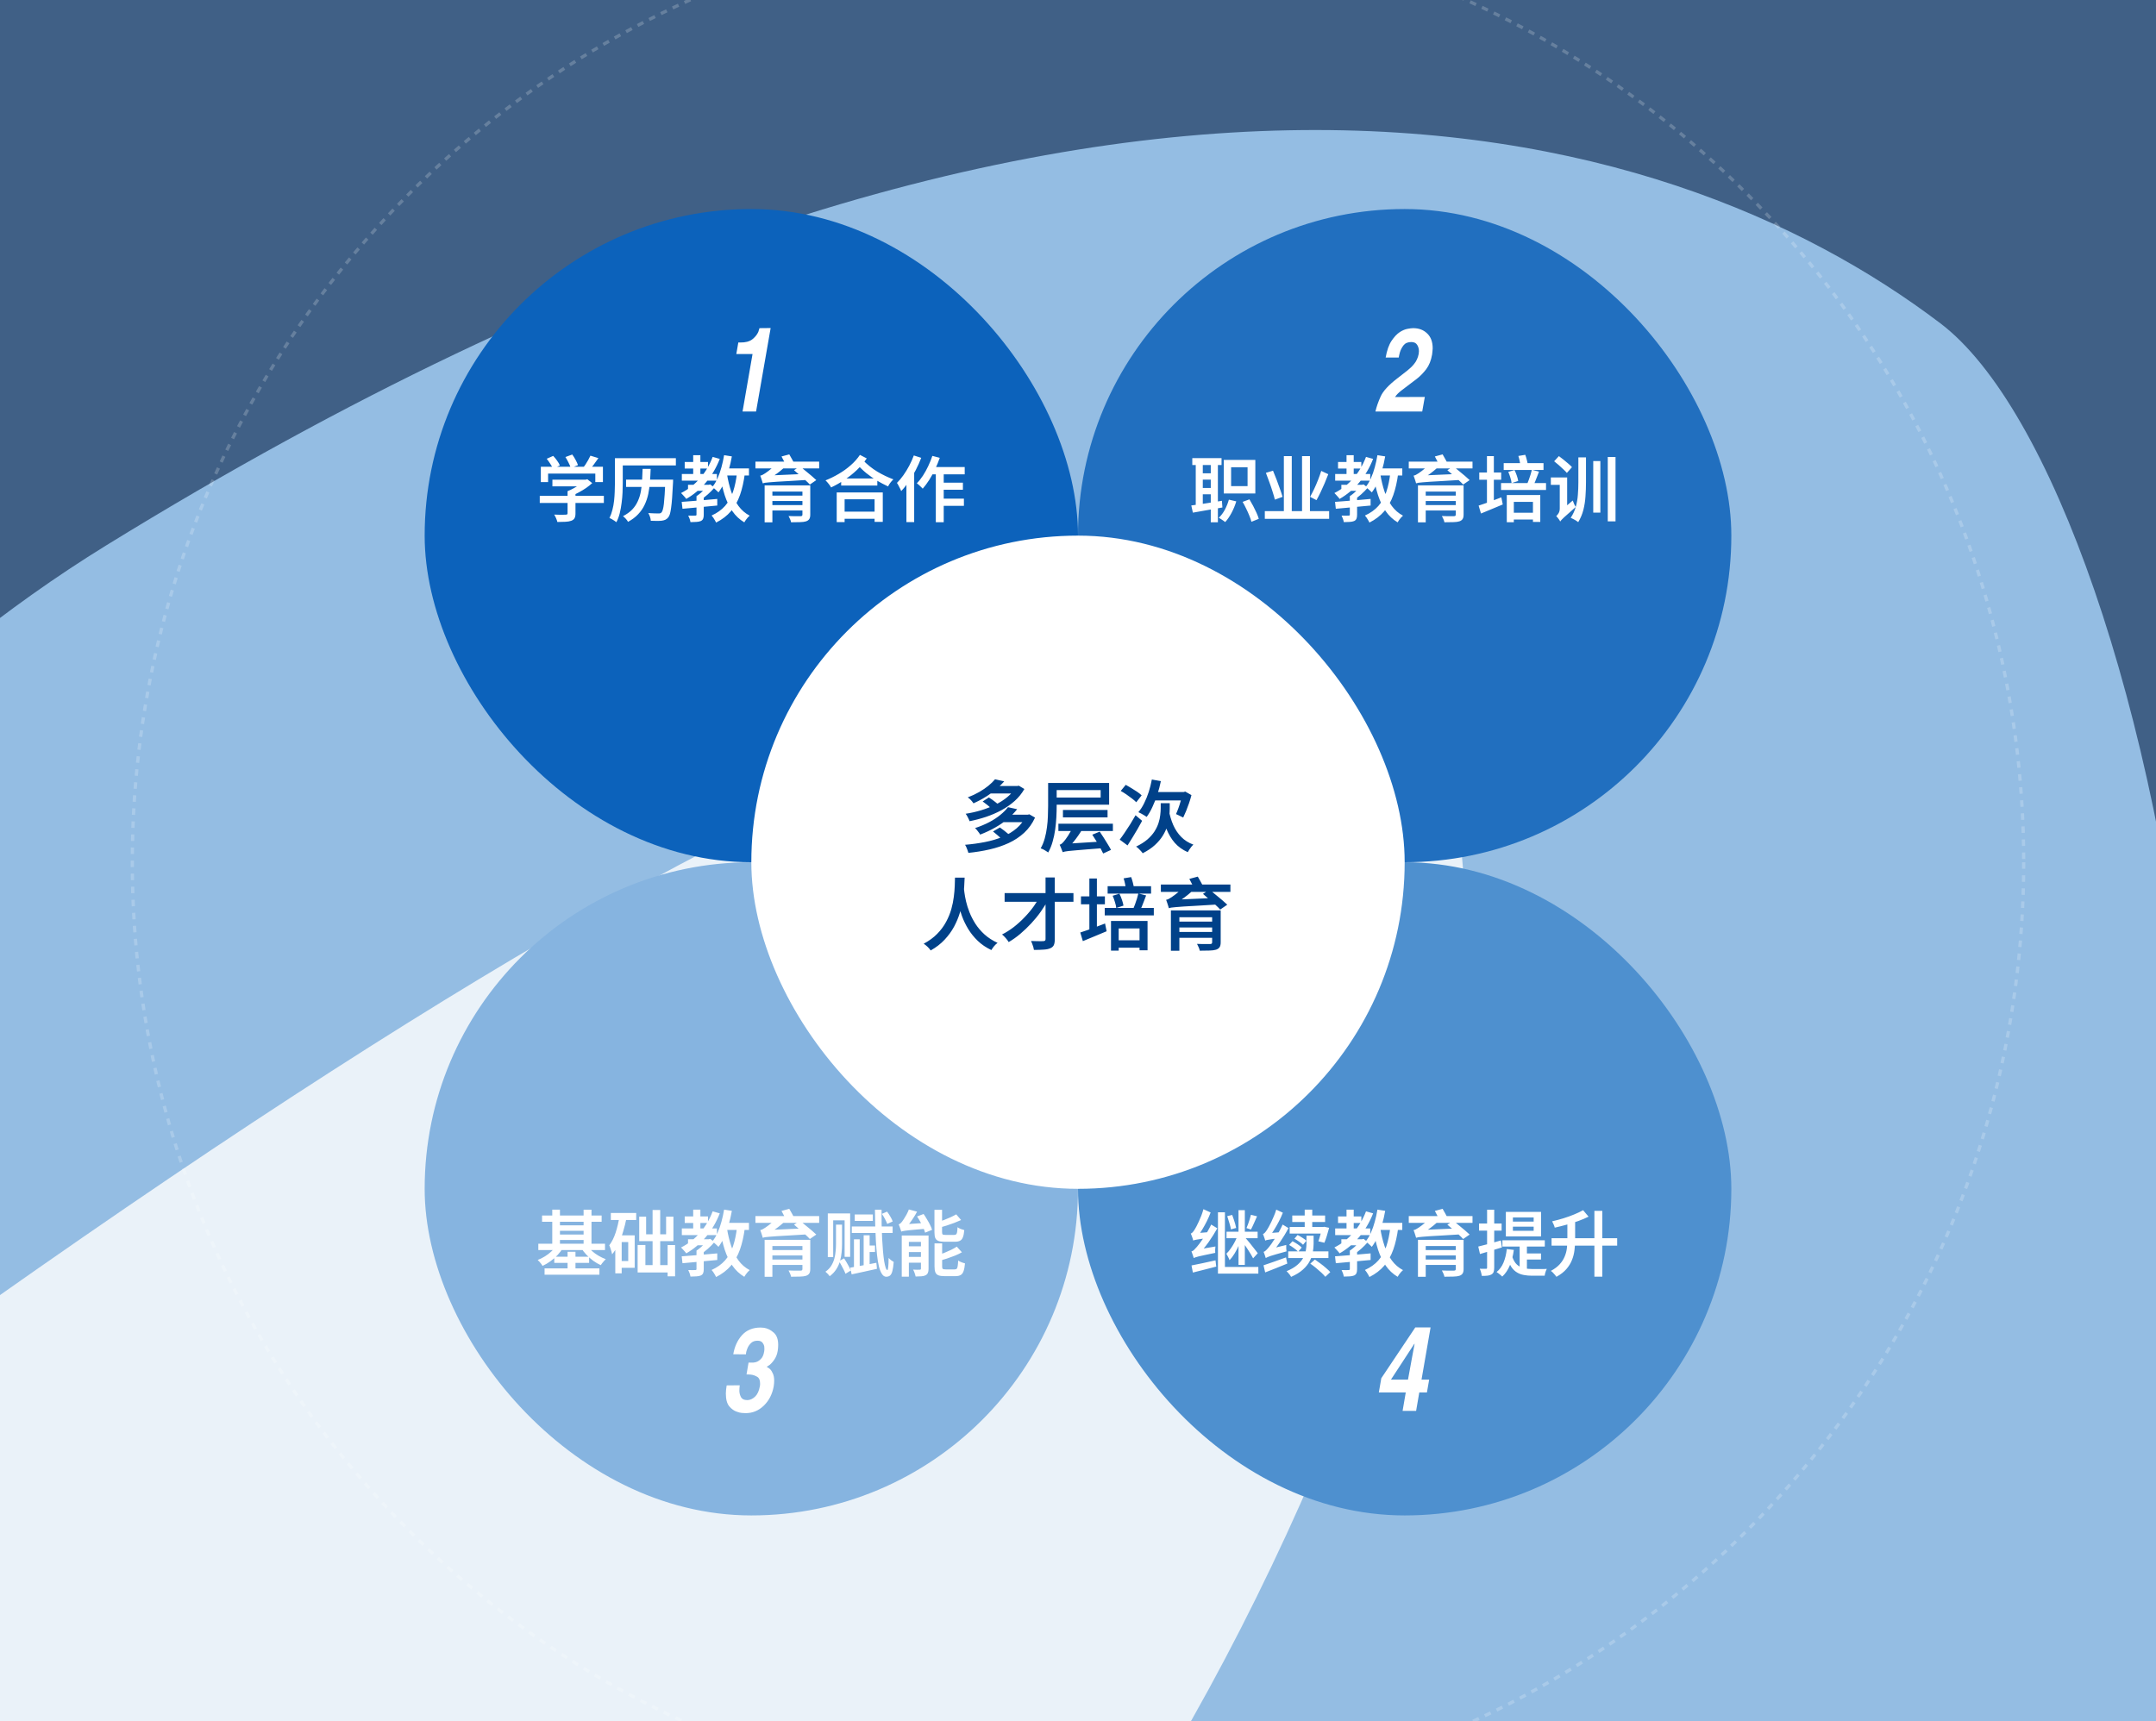 <svg width="660" height="527" viewBox="0 0 660 527" fill="none" xmlns="http://www.w3.org/2000/svg">
<g clip-path="url(#clip0_1343_33723)">
<rect width="660" height="527" fill="#406086"/>
<g filter="url(#filter0_f_1343_33723)">
<path d="M-347 519.891C-222.461 650.269 73.052 900.714 258.793 859.467C358.222 837.387 537.763 820.969 617.5 668C723.956 463.772 661.645 150.333 594 98.999C510.359 35.527 332.448 -17.808 32.5 166.999C-91.835 243.606 -164.26 382.606 -347 519.891Z" fill="#94BDE3"/>
</g>
<g opacity="0.8" filter="url(#filter1_f_1343_33723)">
<path d="M432 226.499C365.5 175.999 226.5 223.499 -124 486.999C-54 560.333 112.1 701.2 216.5 678C347 649 498.5 276.999 432 226.499Z" fill="white"/>
</g>
<rect x="130" y="64" width="200" height="200" rx="100" fill="#0C62BB"/>
<path d="M169.104 146.868H179.466V148.914H169.104V146.868ZM165.232 151.818H184.856V153.996H165.232V151.818ZM173.746 150.388H176.166V157.23C176.166 157.846 176.071 158.323 175.88 158.66C175.689 159.012 175.352 159.276 174.868 159.452C174.384 159.628 173.797 159.731 173.108 159.76C172.419 159.804 171.59 159.826 170.622 159.826C170.549 159.489 170.417 159.1 170.226 158.66C170.035 158.235 169.845 157.868 169.654 157.56C170.153 157.575 170.644 157.589 171.128 157.604C171.612 157.604 172.037 157.604 172.404 157.604C172.771 157.589 173.027 157.582 173.174 157.582C173.394 157.567 173.541 157.538 173.614 157.494C173.702 157.435 173.746 157.325 173.746 157.164V150.388ZM178.696 146.868H179.29L179.796 146.736L181.292 147.924C180.749 148.423 180.133 148.914 179.444 149.398C178.755 149.867 178.029 150.307 177.266 150.718C176.518 151.129 175.755 151.488 174.978 151.796C174.831 151.591 174.633 151.349 174.384 151.07C174.135 150.791 173.922 150.564 173.746 150.388C174.377 150.139 175.007 149.838 175.638 149.486C176.283 149.134 176.877 148.767 177.42 148.386C177.963 147.99 178.388 147.623 178.696 147.286V146.868ZM165.562 142.908H184.57V147.616H182.238V144.998H167.784V147.616H165.562V142.908ZM180.742 139.52L183.184 140.268C182.715 140.957 182.216 141.654 181.688 142.358C181.16 143.047 180.676 143.634 180.236 144.118L178.388 143.392C178.667 143.04 178.953 142.644 179.246 142.204C179.539 141.749 179.818 141.287 180.082 140.818C180.346 140.349 180.566 139.916 180.742 139.52ZM167.366 140.466L169.346 139.586C169.757 140.011 170.153 140.495 170.534 141.038C170.93 141.581 171.216 142.072 171.392 142.512L169.28 143.502C169.119 143.091 168.847 142.6 168.466 142.028C168.099 141.456 167.733 140.935 167.366 140.466ZM173.086 139.938L175.176 139.168C175.543 139.652 175.887 140.202 176.21 140.818C176.547 141.434 176.789 141.969 176.936 142.424L174.714 143.282C174.597 142.827 174.377 142.292 174.054 141.676C173.746 141.045 173.423 140.466 173.086 139.938ZM189.784 140.29H206.9V142.512H189.784V140.29ZM188.244 140.29H190.642V147.88C190.642 148.775 190.62 149.743 190.576 150.784C190.532 151.825 190.437 152.889 190.29 153.974C190.158 155.059 189.967 156.115 189.718 157.142C189.469 158.154 189.124 159.071 188.684 159.892C188.537 159.76 188.332 159.606 188.068 159.43C187.819 159.269 187.555 159.107 187.276 158.946C187.012 158.785 186.777 158.667 186.572 158.594C186.953 157.831 187.254 157.003 187.474 156.108C187.709 155.199 187.877 154.275 187.98 153.336C188.083 152.383 188.149 151.444 188.178 150.52C188.222 149.581 188.244 148.701 188.244 147.88V140.29ZM191.654 146.846H204.678V149.09H191.654V146.846ZM203.688 146.846H206.064C206.064 146.846 206.057 146.912 206.042 147.044C206.042 147.176 206.042 147.323 206.042 147.484C206.042 147.645 206.035 147.777 206.02 147.88C205.932 149.625 205.844 151.114 205.756 152.346C205.668 153.578 205.565 154.605 205.448 155.426C205.345 156.247 205.221 156.9 205.074 157.384C204.927 157.853 204.751 158.205 204.546 158.44C204.267 158.777 203.974 159.012 203.666 159.144C203.358 159.276 202.991 159.371 202.566 159.43C202.199 159.474 201.715 159.496 201.114 159.496C200.513 159.496 199.882 159.481 199.222 159.452C199.207 159.1 199.127 158.697 198.98 158.242C198.833 157.802 198.657 157.421 198.452 157.098C199.112 157.142 199.728 157.171 200.3 157.186C200.872 157.201 201.29 157.208 201.554 157.208C201.774 157.223 201.95 157.208 202.082 157.164C202.229 157.12 202.368 157.032 202.5 156.9C202.647 156.753 202.779 156.475 202.896 156.064C203.028 155.639 203.138 155.045 203.226 154.282C203.314 153.519 203.395 152.559 203.468 151.4C203.541 150.241 203.615 148.863 203.688 147.264V146.846ZM196.714 143.568H199.178C199.134 144.917 199.061 146.237 198.958 147.528C198.87 148.819 198.701 150.058 198.452 151.246C198.203 152.419 197.829 153.527 197.33 154.568C196.846 155.609 196.186 156.57 195.35 157.45C194.529 158.33 193.495 159.107 192.248 159.782C192.116 159.503 191.896 159.195 191.588 158.858C191.28 158.521 190.987 158.249 190.708 158.044C191.867 157.443 192.813 156.761 193.546 155.998C194.279 155.221 194.851 154.363 195.262 153.424C195.687 152.485 195.995 151.495 196.186 150.454C196.377 149.398 196.501 148.291 196.56 147.132C196.633 145.973 196.685 144.785 196.714 143.568ZM210.618 148.43H216.976V150.278H210.618V148.43ZM209.606 141.456H216.734V143.458H209.606V141.456ZM208.726 145.13H219.462V147.176H208.726V145.13ZM212.202 139.366H214.402V146.164H212.202V139.366ZM218.164 139.894L220.342 140.51C219.271 143.238 217.856 145.643 216.096 147.726C214.336 149.794 212.327 151.473 210.068 152.764C209.98 152.603 209.833 152.412 209.628 152.192C209.437 151.957 209.232 151.73 209.012 151.51C208.807 151.29 208.631 151.107 208.484 150.96C210.699 149.845 212.635 148.342 214.292 146.45C215.949 144.543 217.24 142.358 218.164 139.894ZM213.214 151.928H215.436V157.604C215.436 158.132 215.37 158.543 215.238 158.836C215.106 159.144 214.864 159.379 214.512 159.54C214.145 159.687 213.698 159.775 213.17 159.804C212.657 159.848 212.055 159.87 211.366 159.87C211.322 159.562 211.234 159.217 211.102 158.836C210.97 158.469 210.831 158.147 210.684 157.868C211.153 157.883 211.593 157.89 212.004 157.89C212.415 157.89 212.693 157.883 212.84 157.868C212.987 157.868 213.082 157.846 213.126 157.802C213.185 157.758 213.214 157.677 213.214 157.56V151.928ZM216.492 148.43H216.976L217.416 148.32L218.714 149.31C218.127 149.999 217.438 150.696 216.646 151.4C215.854 152.089 215.084 152.676 214.336 153.16C214.204 152.969 214.021 152.757 213.786 152.522C213.566 152.273 213.368 152.075 213.192 151.928C213.603 151.664 214.021 151.349 214.446 150.982C214.871 150.615 215.26 150.241 215.612 149.86C215.979 149.479 216.272 149.127 216.492 148.804V148.43ZM208.682 153.666C209.606 153.593 210.662 153.512 211.85 153.424C213.038 153.321 214.292 153.219 215.612 153.116C216.932 152.999 218.252 152.881 219.572 152.764V154.788C218.311 154.905 217.042 155.023 215.766 155.14C214.49 155.257 213.265 155.375 212.092 155.492C210.933 155.595 209.877 155.69 208.924 155.778L208.682 153.666ZM221.266 143.414H229.274V145.592H221.266V143.414ZM221.662 139.366L224.038 139.74C223.789 141.177 223.466 142.578 223.07 143.942C222.689 145.291 222.234 146.553 221.706 147.726C221.193 148.885 220.606 149.897 219.946 150.762C219.814 150.615 219.631 150.439 219.396 150.234C219.176 150.014 218.941 149.801 218.692 149.596C218.443 149.391 218.23 149.229 218.054 149.112C218.67 148.364 219.205 147.477 219.66 146.45C220.129 145.409 220.525 144.287 220.848 143.084C221.185 141.867 221.457 140.627 221.662 139.366ZM225.622 144.712L228.02 144.932C227.697 147.44 227.199 149.655 226.524 151.576C225.849 153.483 224.925 155.133 223.752 156.526C222.579 157.905 221.068 159.063 219.22 160.002C219.132 159.811 219.007 159.577 218.846 159.298C218.685 159.034 218.516 158.763 218.34 158.484C218.164 158.22 217.995 158.007 217.834 157.846C219.521 157.083 220.892 156.108 221.948 154.92C223.004 153.717 223.818 152.273 224.39 150.586C224.962 148.885 225.373 146.927 225.622 144.712ZM222.542 145.13C222.85 147.051 223.283 148.848 223.84 150.52C224.412 152.192 225.153 153.659 226.062 154.92C226.986 156.181 228.13 157.171 229.494 157.89C229.318 158.037 229.12 158.227 228.9 158.462C228.695 158.711 228.497 158.961 228.306 159.21C228.115 159.474 227.961 159.716 227.844 159.936C226.377 159.056 225.16 157.912 224.192 156.504C223.224 155.081 222.439 153.446 221.838 151.598C221.251 149.735 220.775 147.697 220.408 145.482L222.542 145.13ZM234.07 148.606H246.588V150.52H236.446V159.936H234.07V148.606ZM245.642 148.606H248.04V157.56C248.04 158.176 247.937 158.631 247.732 158.924C247.541 159.232 247.211 159.467 246.742 159.628C246.273 159.775 245.657 159.855 244.894 159.87C244.146 159.899 243.237 159.914 242.166 159.914C242.122 159.635 242.019 159.313 241.858 158.946C241.697 158.594 241.543 158.279 241.396 158C241.88 158.029 242.371 158.044 242.87 158.044C243.383 158.059 243.838 158.059 244.234 158.044C244.645 158.044 244.916 158.044 245.048 158.044C245.268 158.044 245.422 158.007 245.51 157.934C245.598 157.861 245.642 157.729 245.642 157.538V148.606ZM235.698 151.752H246.324V153.402H235.698V151.752ZM231.254 141.346H250.768V143.414H231.254V141.346ZM243.068 143.964L244.916 142.798C245.444 143.223 246.016 143.693 246.632 144.206C247.248 144.705 247.849 145.203 248.436 145.702C249.023 146.201 249.507 146.633 249.888 147L247.908 148.364C247.571 147.983 247.116 147.535 246.544 147.022C245.987 146.509 245.4 145.988 244.784 145.46C244.168 144.917 243.596 144.419 243.068 143.964ZM235.698 154.656H246.28V156.306H235.698V154.656ZM233.498 147.99C233.469 147.814 233.403 147.587 233.3 147.308C233.212 147.015 233.117 146.721 233.014 146.428C232.911 146.12 232.816 145.856 232.728 145.636C232.963 145.592 233.197 145.511 233.432 145.394C233.681 145.262 233.953 145.101 234.246 144.91C234.437 144.778 234.745 144.558 235.17 144.25C235.61 143.927 236.087 143.546 236.6 143.106C237.113 142.666 237.583 142.204 238.008 141.72L240.626 142.644C240.054 143.187 239.445 143.722 238.8 144.25C238.169 144.763 237.524 145.24 236.864 145.68C236.204 146.12 235.573 146.501 234.972 146.824V146.868C234.972 146.868 234.899 146.905 234.752 146.978C234.605 147.051 234.437 147.147 234.246 147.264C234.055 147.381 233.879 147.506 233.718 147.638C233.571 147.755 233.498 147.873 233.498 147.99ZM233.498 147.99L233.476 146.362L234.862 145.614L246.918 145.086C246.962 145.379 247.021 145.709 247.094 146.076C247.167 146.428 247.241 146.714 247.314 146.934C245.011 147.081 243.083 147.198 241.528 147.286C239.973 147.374 238.705 147.447 237.722 147.506C236.754 147.565 235.991 147.623 235.434 147.682C234.891 147.726 234.481 147.77 234.202 147.814C233.923 147.858 233.689 147.917 233.498 147.99ZM239.24 139.762L241.616 139.124C241.88 139.564 242.159 140.055 242.452 140.598C242.76 141.141 242.995 141.603 243.156 141.984L240.67 142.754C240.538 142.373 240.333 141.896 240.054 141.324C239.775 140.752 239.504 140.231 239.24 139.762ZM257.5 146.494H268.566V148.672H257.5V146.494ZM257.192 156.658H268.676V158.836H257.192V156.658ZM256.136 150.784H270.238V159.782H267.73V152.874H258.556V159.87H256.136V150.784ZM263.242 139.278L265.332 140.356C264.467 141.617 263.455 142.805 262.296 143.92C261.137 145.02 259.883 146.017 258.534 146.912C257.199 147.807 255.828 148.584 254.42 149.244C254.229 148.892 253.973 148.518 253.65 148.122C253.342 147.726 253.027 147.381 252.704 147.088C254.068 146.545 255.41 145.885 256.73 145.108C258.065 144.331 259.289 143.451 260.404 142.468C261.533 141.485 262.479 140.422 263.242 139.278ZM263.99 140.73C265.471 142.241 267.004 143.473 268.588 144.426C270.172 145.365 271.807 146.149 273.494 146.78C273.186 147.044 272.878 147.381 272.57 147.792C272.262 148.188 272.027 148.569 271.866 148.936C270.722 148.408 269.6 147.821 268.5 147.176C267.4 146.516 266.307 145.753 265.222 144.888C264.151 144.008 263.066 142.967 261.966 141.764L263.99 140.73ZM284.802 142.996H295.318V145.24H283.702L284.802 142.996ZM287.662 147.792H294.768V149.948H287.662V147.792ZM287.64 152.676H295.076V154.876H287.64V152.676ZM286.474 143.722H288.894V159.892H286.474V143.722ZM285.418 139.586L287.684 140.18C287.273 141.368 286.789 142.541 286.232 143.7C285.689 144.859 285.095 145.944 284.45 146.956C283.805 147.953 283.145 148.841 282.47 149.618C282.353 149.471 282.177 149.295 281.942 149.09C281.722 148.87 281.495 148.657 281.26 148.452C281.04 148.247 280.842 148.085 280.666 147.968C281.326 147.308 281.949 146.531 282.536 145.636C283.123 144.727 283.658 143.759 284.142 142.732C284.641 141.691 285.066 140.642 285.418 139.586ZM279.742 139.454L282.008 140.18C281.539 141.412 280.981 142.659 280.336 143.92C279.691 145.167 278.987 146.34 278.224 147.44C277.476 148.54 276.691 149.515 275.87 150.366C275.811 150.161 275.701 149.904 275.54 149.596C275.379 149.273 275.21 148.951 275.034 148.628C274.873 148.305 274.719 148.049 274.572 147.858C275.261 147.183 275.921 146.399 276.552 145.504C277.197 144.595 277.791 143.627 278.334 142.6C278.877 141.573 279.346 140.525 279.742 139.454ZM277.476 145.416L279.852 143.04V143.062V159.87H277.476V145.416Z" fill="white"/>
<path d="M225.403 108.396L226.015 104.868H226.591C228.199 104.892 229.435 104.568 230.299 103.896C231.163 103.2 231.775 102.444 232.135 101.628C232.207 101.436 232.267 101.244 232.315 101.052C232.387 100.86 232.447 100.668 232.495 100.476L235.915 100.44L231.451 126H227.311L230.371 108.396H225.403Z" fill="white"/>
<rect x="330" y="64" width="200" height="200" rx="100" fill="#216FBF"/>
<path d="M364.99 140.268H373.944V142.38H364.99V140.268ZM367.3 144.91H371.348V146.846H367.3V144.91ZM367.3 149.398H371.348V151.334H367.3V149.398ZM366.046 141.346H368.202V155.228H366.046V141.346ZM370.644 141.324H372.822V159.914H370.644V141.324ZM364.682 154.766C365.474 154.663 366.383 154.539 367.41 154.392C368.437 154.231 369.515 154.062 370.644 153.886C371.788 153.695 372.925 153.512 374.054 153.336L374.208 155.382C372.609 155.661 371.011 155.939 369.412 156.218C367.813 156.497 366.398 156.746 365.166 156.966L364.682 154.766ZM376.87 143.062V148.848H381.908V143.062H376.87ZM374.626 140.818H384.284V151.092H374.626V140.818ZM380.39 153.666L382.48 152.896C382.861 153.527 383.243 154.201 383.624 154.92C384.005 155.639 384.35 156.343 384.658 157.032C384.966 157.707 385.193 158.315 385.34 158.858L383.096 159.76C382.964 159.232 382.751 158.616 382.458 157.912C382.179 157.208 381.857 156.489 381.49 155.756C381.138 155.008 380.771 154.311 380.39 153.666ZM376.188 152.984L378.454 153.512C378.087 154.729 377.603 155.903 377.002 157.032C376.401 158.161 375.755 159.1 375.066 159.848C374.919 159.731 374.721 159.584 374.472 159.408C374.237 159.247 373.995 159.085 373.746 158.924C373.511 158.763 373.299 158.631 373.108 158.528C373.812 157.868 374.428 157.047 374.956 156.064C375.484 155.067 375.895 154.04 376.188 152.984ZM387.188 156.504H406.878V158.858H387.188V156.504ZM393.018 139.652H395.438V157.406H393.018V139.652ZM398.584 139.652H401.004V157.538H398.584V139.652ZM404.458 144.184L406.614 145.196C406.277 146.091 405.903 147.022 405.492 147.99C405.081 148.943 404.663 149.867 404.238 150.762C403.813 151.642 403.402 152.434 403.006 153.138L401.048 152.126C401.444 151.437 401.855 150.645 402.28 149.75C402.705 148.841 403.109 147.902 403.49 146.934C403.871 145.966 404.194 145.049 404.458 144.184ZM387.518 144.778L389.696 144.118C390.063 144.969 390.429 145.885 390.796 146.868C391.163 147.851 391.507 148.804 391.83 149.728C392.167 150.652 392.431 151.451 392.622 152.126L390.268 152.984C390.107 152.295 389.872 151.481 389.564 150.542C389.271 149.589 388.941 148.613 388.574 147.616C388.222 146.604 387.87 145.658 387.518 144.778ZM410.618 148.43H416.976V150.278H410.618V148.43ZM409.606 141.456H416.734V143.458H409.606V141.456ZM408.726 145.13H419.462V147.176H408.726V145.13ZM412.202 139.366H414.402V146.164H412.202V139.366ZM418.164 139.894L420.342 140.51C419.271 143.238 417.856 145.643 416.096 147.726C414.336 149.794 412.327 151.473 410.068 152.764C409.98 152.603 409.833 152.412 409.628 152.192C409.437 151.957 409.232 151.73 409.012 151.51C408.807 151.29 408.631 151.107 408.484 150.96C410.699 149.845 412.635 148.342 414.292 146.45C415.949 144.543 417.24 142.358 418.164 139.894ZM413.214 151.928H415.436V157.604C415.436 158.132 415.37 158.543 415.238 158.836C415.106 159.144 414.864 159.379 414.512 159.54C414.145 159.687 413.698 159.775 413.17 159.804C412.657 159.848 412.055 159.87 411.366 159.87C411.322 159.562 411.234 159.217 411.102 158.836C410.97 158.469 410.831 158.147 410.684 157.868C411.153 157.883 411.593 157.89 412.004 157.89C412.415 157.89 412.693 157.883 412.84 157.868C412.987 157.868 413.082 157.846 413.126 157.802C413.185 157.758 413.214 157.677 413.214 157.56V151.928ZM416.492 148.43H416.976L417.416 148.32L418.714 149.31C418.127 149.999 417.438 150.696 416.646 151.4C415.854 152.089 415.084 152.676 414.336 153.16C414.204 152.969 414.021 152.757 413.786 152.522C413.566 152.273 413.368 152.075 413.192 151.928C413.603 151.664 414.021 151.349 414.446 150.982C414.871 150.615 415.26 150.241 415.612 149.86C415.979 149.479 416.272 149.127 416.492 148.804V148.43ZM408.682 153.666C409.606 153.593 410.662 153.512 411.85 153.424C413.038 153.321 414.292 153.219 415.612 153.116C416.932 152.999 418.252 152.881 419.572 152.764V154.788C418.311 154.905 417.042 155.023 415.766 155.14C414.49 155.257 413.265 155.375 412.092 155.492C410.933 155.595 409.877 155.69 408.924 155.778L408.682 153.666ZM421.266 143.414H429.274V145.592H421.266V143.414ZM421.662 139.366L424.038 139.74C423.789 141.177 423.466 142.578 423.07 143.942C422.689 145.291 422.234 146.553 421.706 147.726C421.193 148.885 420.606 149.897 419.946 150.762C419.814 150.615 419.631 150.439 419.396 150.234C419.176 150.014 418.941 149.801 418.692 149.596C418.443 149.391 418.23 149.229 418.054 149.112C418.67 148.364 419.205 147.477 419.66 146.45C420.129 145.409 420.525 144.287 420.848 143.084C421.185 141.867 421.457 140.627 421.662 139.366ZM425.622 144.712L428.02 144.932C427.697 147.44 427.199 149.655 426.524 151.576C425.849 153.483 424.925 155.133 423.752 156.526C422.579 157.905 421.068 159.063 419.22 160.002C419.132 159.811 419.007 159.577 418.846 159.298C418.685 159.034 418.516 158.763 418.34 158.484C418.164 158.22 417.995 158.007 417.834 157.846C419.521 157.083 420.892 156.108 421.948 154.92C423.004 153.717 423.818 152.273 424.39 150.586C424.962 148.885 425.373 146.927 425.622 144.712ZM422.542 145.13C422.85 147.051 423.283 148.848 423.84 150.52C424.412 152.192 425.153 153.659 426.062 154.92C426.986 156.181 428.13 157.171 429.494 157.89C429.318 158.037 429.12 158.227 428.9 158.462C428.695 158.711 428.497 158.961 428.306 159.21C428.115 159.474 427.961 159.716 427.844 159.936C426.377 159.056 425.16 157.912 424.192 156.504C423.224 155.081 422.439 153.446 421.838 151.598C421.251 149.735 420.775 147.697 420.408 145.482L422.542 145.13ZM434.07 148.606H446.588V150.52H436.446V159.936H434.07V148.606ZM445.642 148.606H448.04V157.56C448.04 158.176 447.937 158.631 447.732 158.924C447.541 159.232 447.211 159.467 446.742 159.628C446.273 159.775 445.657 159.855 444.894 159.87C444.146 159.899 443.237 159.914 442.166 159.914C442.122 159.635 442.019 159.313 441.858 158.946C441.697 158.594 441.543 158.279 441.396 158C441.88 158.029 442.371 158.044 442.87 158.044C443.383 158.059 443.838 158.059 444.234 158.044C444.645 158.044 444.916 158.044 445.048 158.044C445.268 158.044 445.422 158.007 445.51 157.934C445.598 157.861 445.642 157.729 445.642 157.538V148.606ZM435.698 151.752H446.324V153.402H435.698V151.752ZM431.254 141.346H450.768V143.414H431.254V141.346ZM443.068 143.964L444.916 142.798C445.444 143.223 446.016 143.693 446.632 144.206C447.248 144.705 447.849 145.203 448.436 145.702C449.023 146.201 449.507 146.633 449.888 147L447.908 148.364C447.571 147.983 447.116 147.535 446.544 147.022C445.987 146.509 445.4 145.988 444.784 145.46C444.168 144.917 443.596 144.419 443.068 143.964ZM435.698 154.656H446.28V156.306H435.698V154.656ZM433.498 147.99C433.469 147.814 433.403 147.587 433.3 147.308C433.212 147.015 433.117 146.721 433.014 146.428C432.911 146.12 432.816 145.856 432.728 145.636C432.963 145.592 433.197 145.511 433.432 145.394C433.681 145.262 433.953 145.101 434.246 144.91C434.437 144.778 434.745 144.558 435.17 144.25C435.61 143.927 436.087 143.546 436.6 143.106C437.113 142.666 437.583 142.204 438.008 141.72L440.626 142.644C440.054 143.187 439.445 143.722 438.8 144.25C438.169 144.763 437.524 145.24 436.864 145.68C436.204 146.12 435.573 146.501 434.972 146.824V146.868C434.972 146.868 434.899 146.905 434.752 146.978C434.605 147.051 434.437 147.147 434.246 147.264C434.055 147.381 433.879 147.506 433.718 147.638C433.571 147.755 433.498 147.873 433.498 147.99ZM433.498 147.99L433.476 146.362L434.862 145.614L446.918 145.086C446.962 145.379 447.021 145.709 447.094 146.076C447.167 146.428 447.241 146.714 447.314 146.934C445.011 147.081 443.083 147.198 441.528 147.286C439.973 147.374 438.705 147.447 437.722 147.506C436.754 147.565 435.991 147.623 435.434 147.682C434.891 147.726 434.481 147.77 434.202 147.814C433.923 147.858 433.689 147.917 433.498 147.99ZM439.24 139.762L441.616 139.124C441.88 139.564 442.159 140.055 442.452 140.598C442.76 141.141 442.995 141.603 443.156 141.984L440.67 142.754C440.538 142.373 440.333 141.896 440.054 141.324C439.775 140.752 439.504 140.231 439.24 139.762ZM462.406 156.988H470.018V159.078H462.406V156.988ZM461.262 151.576H471.514V159.804H469.27V153.666H463.418V159.892H461.262V151.576ZM460.316 141.808H472.504V143.898H460.316V141.808ZM459.502 147.902H473.274V150.014H459.502V147.902ZM468.94 143.854L471.118 144.404C470.927 144.903 470.729 145.423 470.524 145.966C470.333 146.494 470.135 147 469.93 147.484C469.739 147.953 469.549 148.371 469.358 148.738L467.488 148.21C467.664 147.814 467.84 147.367 468.016 146.868C468.207 146.355 468.383 145.834 468.544 145.306C468.705 144.778 468.837 144.294 468.94 143.854ZM461.724 144.492L463.616 143.92C463.895 144.448 464.137 145.027 464.342 145.658C464.547 146.274 464.687 146.809 464.76 147.264L462.736 147.924C462.692 147.455 462.567 146.897 462.362 146.252C462.171 145.607 461.959 145.02 461.724 144.492ZM464.804 139.608L466.916 139.256C467.092 139.711 467.246 140.209 467.378 140.752C467.525 141.295 467.62 141.749 467.664 142.116L465.42 142.534C465.391 142.153 465.317 141.683 465.2 141.126C465.083 140.569 464.951 140.063 464.804 139.608ZM452.836 144.668H459.546V146.89H452.836V144.668ZM455.19 139.652H457.302V154.414H455.19V139.652ZM452.638 154.81C453.225 154.619 453.899 154.392 454.662 154.128C455.425 153.849 456.224 153.556 457.06 153.248C457.911 152.925 458.754 152.603 459.59 152.28L460.03 154.458C458.886 154.942 457.727 155.426 456.554 155.91C455.395 156.394 454.332 156.834 453.364 157.23L452.638 154.81ZM487.728 141.17H489.906V156.966H487.728V141.17ZM492.172 139.916H494.548V159.628H492.172V139.916ZM483.174 140.048H485.506V147.704C485.506 149.112 485.455 150.527 485.352 151.95C485.264 153.373 485.051 154.751 484.714 156.086C484.377 157.421 483.849 158.682 483.13 159.87C482.954 159.723 482.727 159.562 482.448 159.386C482.169 159.225 481.883 159.063 481.59 158.902C481.311 158.755 481.055 158.638 480.82 158.55C481.539 157.479 482.059 156.357 482.382 155.184C482.719 153.996 482.932 152.771 483.02 151.51C483.123 150.249 483.174 148.98 483.174 147.704V140.048ZM475.76 141.236L477.212 139.652C477.652 139.975 478.129 140.341 478.642 140.752C479.155 141.163 479.639 141.566 480.094 141.962C480.563 142.358 480.937 142.717 481.216 143.04L479.654 144.8C479.39 144.477 479.031 144.111 478.576 143.7C478.136 143.275 477.667 142.842 477.168 142.402C476.669 141.962 476.2 141.573 475.76 141.236ZM477.608 159.672L477.036 157.45L477.476 156.636L481.458 153.248C481.561 153.571 481.7 153.93 481.876 154.326C482.067 154.722 482.235 155.023 482.382 155.228C481.443 156.049 480.681 156.724 480.094 157.252C479.507 157.765 479.045 158.176 478.708 158.484C478.385 158.792 478.143 159.034 477.982 159.21C477.835 159.386 477.711 159.54 477.608 159.672ZM474.748 146.186H478.774V148.452H474.748V146.186ZM477.608 159.694C477.549 159.518 477.439 159.32 477.278 159.1C477.131 158.895 476.977 158.689 476.816 158.484C476.669 158.293 476.53 158.139 476.398 158.022C476.633 157.831 476.867 157.545 477.102 157.164C477.351 156.768 477.476 156.277 477.476 155.69V146.186H479.742V157.054C479.742 157.054 479.669 157.12 479.522 157.252C479.375 157.369 479.199 157.531 478.994 157.736C478.789 157.941 478.576 158.161 478.356 158.396C478.151 158.631 477.975 158.858 477.828 159.078C477.681 159.313 477.608 159.518 477.608 159.694Z" fill="white"/>
<path d="M428.175 109.476H424.179C424.563 107.292 425.163 105.588 425.979 104.364C426.795 103.14 427.647 102.24 428.535 101.664C429.327 101.16 430.095 100.836 430.839 100.692C431.583 100.548 432.171 100.476 432.603 100.476C434.355 100.476 435.783 101.016 436.887 102.096C438.015 103.152 438.579 104.676 438.579 106.668C438.579 106.956 438.555 107.256 438.507 107.568C438.483 107.88 438.447 108.204 438.399 108.54C438.087 110.364 437.487 111.864 436.599 113.04C435.711 114.192 434.763 115.164 433.755 115.956C433.563 116.124 433.359 116.28 433.143 116.424C432.951 116.568 432.759 116.712 432.567 116.856C431.031 118.008 429.831 118.92 428.967 119.592C428.103 120.264 427.491 120.888 427.131 121.464C427.107 121.488 427.083 121.512 427.059 121.536C427.059 121.536 427.059 121.548 427.059 121.572L436.167 121.536L435.375 126H421.047C421.383 124.536 421.923 122.988 422.667 121.356C423.411 119.724 425.091 117.9 427.707 115.884C428.931 114.948 429.963 114.144 430.803 113.472C431.643 112.8 432.315 112.152 432.819 111.528C433.227 111.048 433.539 110.556 433.755 110.052C433.995 109.548 434.175 108.984 434.295 108.36C434.319 108.216 434.331 108.072 434.331 107.928C434.355 107.784 434.367 107.652 434.367 107.532C434.367 106.812 434.187 106.164 433.827 105.588C433.467 105.012 432.867 104.724 432.027 104.724C430.971 104.724 430.179 105.06 429.651 105.732C429.147 106.38 428.775 107.1 428.535 107.892C428.463 108.18 428.391 108.468 428.319 108.756C428.271 109.02 428.223 109.272 428.175 109.512V109.476Z" fill="white"/>
<rect x="130" y="264" width="200" height="200" rx="100" fill="#86B4E0"/>
<path d="M165.936 372.17H184.174V374.084H165.936V372.17ZM166.706 388.362H183.492V390.298H166.706V388.362ZM170.446 375.184H179.51V376.856H170.446V375.184ZM170.446 378H179.51V379.672H170.446V378ZM164.792 380.816H185.208V382.752H164.792V380.816ZM169.676 384.798H180.346V386.668H169.676V384.798ZM169.06 370.366H171.414V381.872H169.06V370.366ZM178.652 370.388H181.072V381.894H178.652V370.388ZM173.746 383.28H176.166V389.484H173.746V383.28ZM170.358 381.366L172.338 382.092C171.869 382.869 171.304 383.61 170.644 384.314C169.984 385.003 169.265 385.627 168.488 386.184C167.725 386.741 166.926 387.211 166.09 387.592C165.987 387.401 165.848 387.196 165.672 386.976C165.496 386.756 165.313 386.536 165.122 386.316C164.931 386.096 164.755 385.92 164.594 385.788C165.357 385.495 166.105 385.121 166.838 384.666C167.571 384.211 168.239 383.698 168.84 383.126C169.456 382.554 169.962 381.967 170.358 381.366ZM179.752 381.366C180.148 381.938 180.639 382.495 181.226 383.038C181.827 383.581 182.495 384.065 183.228 384.49C183.961 384.915 184.702 385.267 185.45 385.546C185.289 385.693 185.105 385.876 184.9 386.096C184.709 386.301 184.526 386.521 184.35 386.756C184.174 386.976 184.027 387.181 183.91 387.372C183.133 387.02 182.363 386.573 181.6 386.03C180.852 385.473 180.155 384.857 179.51 384.182C178.879 383.507 178.337 382.803 177.882 382.07L179.752 381.366ZM186.99 371.4H194.756V373.534H186.99V371.4ZM189.366 378.242H194.294V388.186H189.366V386.118H192.314V380.31H189.366V378.242ZM189.63 372.5L191.786 372.962C191.507 374.355 191.163 375.734 190.752 377.098C190.356 378.462 189.879 379.738 189.322 380.926C188.779 382.114 188.134 383.155 187.386 384.05C187.357 383.845 187.291 383.573 187.188 383.236C187.1 382.884 186.99 382.532 186.858 382.18C186.741 381.813 186.623 381.52 186.506 381.3C187.313 380.244 187.965 378.946 188.464 377.406C188.963 375.851 189.351 374.216 189.63 372.5ZM188.354 378.242H190.312V389.88H188.354V378.242ZM195.68 372.522H197.792V377.934H203.908V372.522H206.152V380.024H195.68V372.522ZM199.772 370.476H202.104V388.912H199.772V370.476ZM204.37 381.212H206.658V390.782H204.37V381.212ZM195.196 381.19H197.572V387.35H205.734V389.616H195.196V381.19ZM210.618 379.43H216.976V381.278H210.618V379.43ZM209.606 372.456H216.734V374.458H209.606V372.456ZM208.726 376.13H219.462V378.176H208.726V376.13ZM212.202 370.366H214.402V377.164H212.202V370.366ZM218.164 370.894L220.342 371.51C219.271 374.238 217.856 376.643 216.096 378.726C214.336 380.794 212.327 382.473 210.068 383.764C209.98 383.603 209.833 383.412 209.628 383.192C209.437 382.957 209.232 382.73 209.012 382.51C208.807 382.29 208.631 382.107 208.484 381.96C210.699 380.845 212.635 379.342 214.292 377.45C215.949 375.543 217.24 373.358 218.164 370.894ZM213.214 382.928H215.436V388.604C215.436 389.132 215.37 389.543 215.238 389.836C215.106 390.144 214.864 390.379 214.512 390.54C214.145 390.687 213.698 390.775 213.17 390.804C212.657 390.848 212.055 390.87 211.366 390.87C211.322 390.562 211.234 390.217 211.102 389.836C210.97 389.469 210.831 389.147 210.684 388.868C211.153 388.883 211.593 388.89 212.004 388.89C212.415 388.89 212.693 388.883 212.84 388.868C212.987 388.868 213.082 388.846 213.126 388.802C213.185 388.758 213.214 388.677 213.214 388.56V382.928ZM216.492 379.43H216.976L217.416 379.32L218.714 380.31C218.127 380.999 217.438 381.696 216.646 382.4C215.854 383.089 215.084 383.676 214.336 384.16C214.204 383.969 214.021 383.757 213.786 383.522C213.566 383.273 213.368 383.075 213.192 382.928C213.603 382.664 214.021 382.349 214.446 381.982C214.871 381.615 215.26 381.241 215.612 380.86C215.979 380.479 216.272 380.127 216.492 379.804V379.43ZM208.682 384.666C209.606 384.593 210.662 384.512 211.85 384.424C213.038 384.321 214.292 384.219 215.612 384.116C216.932 383.999 218.252 383.881 219.572 383.764V385.788C218.311 385.905 217.042 386.023 215.766 386.14C214.49 386.257 213.265 386.375 212.092 386.492C210.933 386.595 209.877 386.69 208.924 386.778L208.682 384.666ZM221.266 374.414H229.274V376.592H221.266V374.414ZM221.662 370.366L224.038 370.74C223.789 372.177 223.466 373.578 223.07 374.942C222.689 376.291 222.234 377.553 221.706 378.726C221.193 379.885 220.606 380.897 219.946 381.762C219.814 381.615 219.631 381.439 219.396 381.234C219.176 381.014 218.941 380.801 218.692 380.596C218.443 380.391 218.23 380.229 218.054 380.112C218.67 379.364 219.205 378.477 219.66 377.45C220.129 376.409 220.525 375.287 220.848 374.084C221.185 372.867 221.457 371.627 221.662 370.366ZM225.622 375.712L228.02 375.932C227.697 378.44 227.199 380.655 226.524 382.576C225.849 384.483 224.925 386.133 223.752 387.526C222.579 388.905 221.068 390.063 219.22 391.002C219.132 390.811 219.007 390.577 218.846 390.298C218.685 390.034 218.516 389.763 218.34 389.484C218.164 389.22 217.995 389.007 217.834 388.846C219.521 388.083 220.892 387.108 221.948 385.92C223.004 384.717 223.818 383.273 224.39 381.586C224.962 379.885 225.373 377.927 225.622 375.712ZM222.542 376.13C222.85 378.051 223.283 379.848 223.84 381.52C224.412 383.192 225.153 384.659 226.062 385.92C226.986 387.181 228.13 388.171 229.494 388.89C229.318 389.037 229.12 389.227 228.9 389.462C228.695 389.711 228.497 389.961 228.306 390.21C228.115 390.474 227.961 390.716 227.844 390.936C226.377 390.056 225.16 388.912 224.192 387.504C223.224 386.081 222.439 384.446 221.838 382.598C221.251 380.735 220.775 378.697 220.408 376.482L222.542 376.13ZM234.07 379.606H246.588V381.52H236.446V390.936H234.07V379.606ZM245.642 379.606H248.04V388.56C248.04 389.176 247.937 389.631 247.732 389.924C247.541 390.232 247.211 390.467 246.742 390.628C246.273 390.775 245.657 390.855 244.894 390.87C244.146 390.899 243.237 390.914 242.166 390.914C242.122 390.635 242.019 390.313 241.858 389.946C241.697 389.594 241.543 389.279 241.396 389C241.88 389.029 242.371 389.044 242.87 389.044C243.383 389.059 243.838 389.059 244.234 389.044C244.645 389.044 244.916 389.044 245.048 389.044C245.268 389.044 245.422 389.007 245.51 388.934C245.598 388.861 245.642 388.729 245.642 388.538V379.606ZM235.698 382.752H246.324V384.402H235.698V382.752ZM231.254 372.346H250.768V374.414H231.254V372.346ZM243.068 374.964L244.916 373.798C245.444 374.223 246.016 374.693 246.632 375.206C247.248 375.705 247.849 376.203 248.436 376.702C249.023 377.201 249.507 377.633 249.888 378L247.908 379.364C247.571 378.983 247.116 378.535 246.544 378.022C245.987 377.509 245.4 376.988 244.784 376.46C244.168 375.917 243.596 375.419 243.068 374.964ZM235.698 385.656H246.28V387.306H235.698V385.656ZM233.498 378.99C233.469 378.814 233.403 378.587 233.3 378.308C233.212 378.015 233.117 377.721 233.014 377.428C232.911 377.12 232.816 376.856 232.728 376.636C232.963 376.592 233.197 376.511 233.432 376.394C233.681 376.262 233.953 376.101 234.246 375.91C234.437 375.778 234.745 375.558 235.17 375.25C235.61 374.927 236.087 374.546 236.6 374.106C237.113 373.666 237.583 373.204 238.008 372.72L240.626 373.644C240.054 374.187 239.445 374.722 238.8 375.25C238.169 375.763 237.524 376.24 236.864 376.68C236.204 377.12 235.573 377.501 234.972 377.824V377.868C234.972 377.868 234.899 377.905 234.752 377.978C234.605 378.051 234.437 378.147 234.246 378.264C234.055 378.381 233.879 378.506 233.718 378.638C233.571 378.755 233.498 378.873 233.498 378.99ZM233.498 378.99L233.476 377.362L234.862 376.614L246.918 376.086C246.962 376.379 247.021 376.709 247.094 377.076C247.167 377.428 247.241 377.714 247.314 377.934C245.011 378.081 243.083 378.198 241.528 378.286C239.973 378.374 238.705 378.447 237.722 378.506C236.754 378.565 235.991 378.623 235.434 378.682C234.891 378.726 234.481 378.77 234.202 378.814C233.923 378.858 233.689 378.917 233.498 378.99ZM239.24 370.762L241.616 370.124C241.88 370.564 242.159 371.055 242.452 371.598C242.76 372.141 242.995 372.603 243.156 372.984L240.67 373.754C240.538 373.373 240.333 372.896 240.054 372.324C239.775 371.752 239.504 371.231 239.24 370.762ZM260.756 375.536H273.252V377.516H260.756V375.536ZM265.156 381.366H267.862V383.346H265.156V381.366ZM261.658 371.862H267.202V373.82H261.658V371.862ZM267.84 370.388H269.864C269.849 371.913 269.857 373.431 269.886 374.942C269.915 376.438 269.967 377.875 270.04 379.254C270.113 380.633 270.201 381.909 270.304 383.082C270.407 384.241 270.524 385.253 270.656 386.118C270.803 386.983 270.957 387.658 271.118 388.142C271.279 388.626 271.455 388.868 271.646 388.868C271.763 388.868 271.851 388.553 271.91 387.922C271.983 387.291 272.02 386.375 272.02 385.172C272.24 385.407 272.489 385.634 272.768 385.854C273.047 386.059 273.318 386.235 273.582 386.382C273.494 387.555 273.362 388.472 273.186 389.132C273.025 389.792 272.79 390.254 272.482 390.518C272.189 390.782 271.785 390.914 271.272 390.914C270.773 390.914 270.341 390.628 269.974 390.056C269.607 389.499 269.299 388.721 269.05 387.724C268.815 386.727 268.625 385.568 268.478 384.248C268.331 382.913 268.214 381.483 268.126 379.958C268.038 378.433 267.972 376.856 267.928 375.228C267.899 373.6 267.869 371.987 267.84 370.388ZM269.952 371.664L271.558 370.982C271.91 371.437 272.247 371.95 272.57 372.522C272.907 373.079 273.142 373.571 273.274 373.996L271.602 374.744C271.455 374.319 271.228 373.82 270.92 373.248C270.612 372.661 270.289 372.133 269.952 371.664ZM264.386 378.22H266.212V388.274H264.386V378.22ZM261.416 379.452H263.176V388.428H261.416V379.452ZM260.272 388.142C260.932 388.025 261.695 387.885 262.56 387.724C263.44 387.563 264.364 387.394 265.332 387.218C266.315 387.027 267.297 386.837 268.28 386.646L268.456 388.494C267.107 388.802 265.75 389.103 264.386 389.396C263.022 389.689 261.797 389.953 260.712 390.188L260.272 388.142ZM255.916 374.964H257.764V380.97C257.764 381.762 257.72 382.598 257.632 383.478C257.559 384.358 257.397 385.238 257.148 386.118C256.899 386.998 256.517 387.834 256.004 388.626C255.505 389.418 254.831 390.129 253.98 390.76C253.848 390.555 253.65 390.313 253.386 390.034C253.137 389.77 252.902 389.55 252.682 389.374C253.415 388.875 254.002 388.281 254.442 387.592C254.882 386.888 255.205 386.147 255.41 385.37C255.615 384.593 255.747 383.823 255.806 383.06C255.879 382.297 255.916 381.593 255.916 380.948V374.964ZM256.84 386.14L258.402 385.282C258.651 385.663 258.908 386.081 259.172 386.536C259.436 386.991 259.685 387.438 259.92 387.878C260.155 388.303 260.338 388.677 260.47 389L258.82 390.012C258.703 389.675 258.534 389.286 258.314 388.846C258.094 388.391 257.852 387.929 257.588 387.46C257.339 386.976 257.089 386.536 256.84 386.14ZM253.408 371.532H260.25V384.82H258.556V373.644H255.058V384.908H253.408V371.532ZM276.046 378.286H283.02V380.244H278.224V390.892H276.046V378.286ZM281.92 378.286H284.252V388.45C284.252 388.978 284.186 389.396 284.054 389.704C283.937 390.027 283.695 390.283 283.328 390.474C282.976 390.65 282.543 390.753 282.03 390.782C281.531 390.826 280.952 390.848 280.292 390.848C280.233 390.54 280.131 390.181 279.984 389.77C279.837 389.359 279.683 389.015 279.522 388.736C279.947 388.751 280.351 388.765 280.732 388.78C281.128 388.78 281.399 388.773 281.546 388.758C281.693 388.758 281.788 388.736 281.832 388.692C281.891 388.648 281.92 388.553 281.92 388.406V378.286ZM277.036 381.608H283.218V383.368H277.036V381.608ZM277.036 384.842H283.218V386.624H277.036V384.842ZM286.056 370.432H288.388V377.23C288.388 377.611 288.447 377.853 288.564 377.956C288.681 378.059 288.96 378.11 289.4 378.11C289.503 378.11 289.671 378.11 289.906 378.11C290.155 378.11 290.427 378.11 290.72 378.11C291.013 378.11 291.292 378.11 291.556 378.11C291.82 378.11 292.011 378.11 292.128 378.11C292.377 378.11 292.568 378.051 292.7 377.934C292.832 377.817 292.927 377.597 292.986 377.274C293.045 376.937 293.089 376.431 293.118 375.756C293.353 375.932 293.675 376.108 294.086 376.284C294.511 376.445 294.878 376.563 295.186 376.636C295.113 377.56 294.973 378.286 294.768 378.814C294.577 379.327 294.284 379.687 293.888 379.892C293.507 380.097 292.993 380.2 292.348 380.2C292.245 380.2 292.084 380.2 291.864 380.2C291.644 380.2 291.395 380.2 291.116 380.2C290.852 380.2 290.581 380.2 290.302 380.2C290.023 380.2 289.781 380.2 289.576 380.2C289.371 380.2 289.217 380.2 289.114 380.2C288.293 380.2 287.662 380.112 287.222 379.936C286.782 379.76 286.474 379.459 286.298 379.034C286.137 378.594 286.056 378.007 286.056 377.274V370.432ZM292.722 371.818L294.218 373.556C293.573 373.849 292.869 374.143 292.106 374.436C291.343 374.729 290.566 375.001 289.774 375.25C288.997 375.485 288.241 375.705 287.508 375.91C287.464 375.69 287.369 375.426 287.222 375.118C287.09 374.795 286.958 374.517 286.826 374.282C287.53 374.062 288.241 373.82 288.96 373.556C289.679 373.277 290.361 372.991 291.006 372.698C291.666 372.39 292.238 372.097 292.722 371.818ZM286.078 380.706H288.41V387.79C288.41 388.171 288.476 388.413 288.608 388.516C288.74 388.619 289.033 388.67 289.488 388.67C289.576 388.67 289.745 388.67 289.994 388.67C290.243 388.67 290.515 388.67 290.808 388.67C291.116 388.67 291.402 388.67 291.666 388.67C291.945 388.67 292.143 388.67 292.26 388.67C292.539 388.67 292.744 388.604 292.876 388.472C293.008 388.34 293.103 388.083 293.162 387.702C293.235 387.306 293.287 386.727 293.316 385.964C293.58 386.14 293.91 386.309 294.306 386.47C294.717 386.631 295.083 386.749 295.406 386.822C295.318 387.849 295.171 388.641 294.966 389.198C294.775 389.77 294.482 390.166 294.086 390.386C293.69 390.621 293.155 390.738 292.48 390.738C292.377 390.738 292.209 390.738 291.974 390.738C291.754 390.738 291.505 390.738 291.226 390.738C290.947 390.738 290.669 390.738 290.39 390.738C290.111 390.738 289.862 390.738 289.642 390.738C289.422 390.738 289.261 390.738 289.158 390.738C288.351 390.738 287.721 390.65 287.266 390.474C286.826 390.298 286.518 389.997 286.342 389.572C286.166 389.147 286.078 388.553 286.078 387.79V380.706ZM292.898 381.696L294.46 383.434C293.815 383.801 293.096 384.145 292.304 384.468C291.512 384.776 290.705 385.069 289.884 385.348C289.063 385.612 288.263 385.854 287.486 386.074C287.427 385.854 287.325 385.583 287.178 385.26C287.046 384.923 286.914 384.644 286.782 384.424C287.515 384.189 288.256 383.925 289.004 383.632C289.767 383.324 290.485 383.009 291.16 382.686C291.835 382.349 292.414 382.019 292.898 381.696ZM280.732 372.456L282.734 371.708C283.086 372.207 283.431 372.749 283.768 373.336C284.12 373.908 284.435 374.473 284.714 375.03C284.993 375.587 285.198 376.093 285.33 376.548L283.196 377.428C283.079 376.973 282.888 376.46 282.624 375.888C282.375 375.316 282.081 374.729 281.744 374.128C281.421 373.527 281.084 372.969 280.732 372.456ZM275.892 377.098C275.848 376.937 275.782 376.724 275.694 376.46C275.606 376.181 275.511 375.903 275.408 375.624C275.305 375.345 275.203 375.096 275.1 374.876C275.276 374.832 275.452 374.737 275.628 374.59C275.804 374.443 275.98 374.253 276.156 374.018C276.288 373.857 276.471 373.593 276.706 373.226C276.955 372.845 277.219 372.405 277.498 371.906C277.777 371.393 278.019 370.865 278.224 370.322L280.732 370.982C280.424 371.583 280.072 372.185 279.676 372.786C279.295 373.387 278.899 373.959 278.488 374.502C278.077 375.03 277.681 375.492 277.3 375.888V375.91C277.3 375.91 277.227 375.954 277.08 376.042C276.933 376.115 276.765 376.218 276.574 376.35C276.398 376.467 276.237 376.592 276.09 376.724C275.958 376.856 275.892 376.981 275.892 377.098ZM275.892 377.098L275.826 375.514L276.904 374.854L283.834 374.392C283.761 374.671 283.702 374.993 283.658 375.36C283.629 375.712 283.607 375.998 283.592 376.218C282.345 376.321 281.297 376.409 280.446 376.482C279.595 376.555 278.891 376.621 278.334 376.68C277.791 376.739 277.359 376.79 277.036 376.834C276.728 376.878 276.486 376.922 276.31 376.966C276.149 377.01 276.009 377.054 275.892 377.098Z" fill="white"/>
<path d="M228.535 420.804L229.147 417.204H229.795C230.035 417.228 230.299 417.228 230.587 417.204C230.899 417.18 231.211 417.12 231.523 417.024C232.027 416.856 232.507 416.532 232.963 416.052C233.443 415.572 233.767 414.816 233.935 413.784C233.959 413.664 233.971 413.544 233.971 413.424C233.995 413.28 234.007 413.136 234.007 412.992C234.007 412.896 233.995 412.8 233.971 412.704C233.971 412.584 233.971 412.464 233.971 412.344C233.899 411.888 233.707 411.468 233.395 411.084C233.107 410.7 232.603 410.508 231.883 410.508C231.067 410.508 230.419 410.736 229.939 411.192C229.459 411.648 229.099 412.152 228.859 412.704C228.691 413.112 228.559 413.496 228.463 413.856C228.391 414.216 228.343 414.492 228.319 414.684L224.467 414.648C224.875 412.272 225.775 410.316 227.167 408.78C228.583 407.244 230.467 406.476 232.819 406.476C232.987 406.476 233.155 406.488 233.323 406.512C233.491 406.512 233.671 406.524 233.863 406.548C234.943 406.716 235.939 407.208 236.851 408.024C237.787 408.84 238.243 410.124 238.219 411.876C238.219 412.14 238.207 412.416 238.183 412.704C238.159 412.992 238.123 413.292 238.075 413.604C237.907 414.612 237.583 415.476 237.103 416.196C236.623 416.916 236.119 417.492 235.591 417.924C235.447 418.02 235.303 418.116 235.159 418.212C235.015 418.308 234.871 418.392 234.727 418.464V418.5C234.847 418.572 234.991 418.668 235.159 418.788C235.351 418.884 235.555 419.04 235.771 419.256C236.083 419.568 236.359 420.012 236.599 420.588C236.863 421.14 236.995 421.872 236.995 422.784C236.995 423.024 236.983 423.288 236.959 423.576C236.935 423.864 236.899 424.164 236.851 424.476C236.419 426.876 235.411 428.844 233.827 430.38C232.243 431.916 230.383 432.684 228.247 432.684C227.911 432.684 227.503 432.66 227.023 432.612C226.567 432.564 226.087 432.444 225.583 432.252C224.743 431.988 223.963 431.436 223.243 430.596C222.547 429.756 222.199 428.448 222.199 426.672C222.199 426.288 222.223 425.892 222.271 425.484C222.319 425.076 222.379 424.644 222.451 424.188L226.483 424.152L226.447 424.188C226.423 424.404 226.399 424.644 226.375 424.908C226.351 425.148 226.339 425.4 226.339 425.664C226.339 425.712 226.339 425.772 226.339 425.844C226.339 425.916 226.339 425.976 226.339 426.024C226.387 426.696 226.567 427.308 226.879 427.86C227.215 428.412 227.839 428.688 228.751 428.688C228.775 428.688 228.799 428.688 228.823 428.688C228.847 428.688 228.871 428.688 228.895 428.688C229.711 428.64 230.467 428.28 231.163 427.608C231.883 426.912 232.363 425.868 232.603 424.476C232.651 424.308 232.675 424.152 232.675 424.008C232.675 423.84 232.675 423.684 232.675 423.54C232.675 422.532 232.363 421.86 231.739 421.524C231.139 421.164 230.479 420.948 229.759 420.876C229.543 420.852 229.327 420.84 229.111 420.84C228.919 420.84 228.727 420.84 228.535 420.84V420.804Z" fill="white"/>
<rect x="330" y="264" width="200" height="200" rx="100" fill="#4E90CF"/>
<path d="M365.43 385.194C365.401 385.047 365.342 384.857 365.254 384.622C365.166 384.373 365.078 384.116 364.99 383.852C364.902 383.588 364.814 383.361 364.726 383.17C364.99 383.111 365.254 382.957 365.518 382.708C365.782 382.459 366.083 382.136 366.42 381.74C366.596 381.535 366.853 381.212 367.19 380.772C367.527 380.317 367.909 379.782 368.334 379.166C368.759 378.535 369.185 377.861 369.61 377.142C370.035 376.409 370.424 375.675 370.776 374.942L372.646 376.086C371.839 377.538 370.937 378.968 369.94 380.376C368.943 381.769 367.923 382.994 366.882 384.05V384.116C366.882 384.116 366.809 384.153 366.662 384.226C366.515 384.285 366.347 384.373 366.156 384.49C365.965 384.607 365.797 384.732 365.65 384.864C365.503 384.981 365.43 385.091 365.43 385.194ZM365.43 385.194L365.298 383.368L366.31 382.642L372.074 381.652C372.03 381.96 372.001 382.305 371.986 382.686C371.986 383.067 371.993 383.375 372.008 383.61C370.703 383.874 369.647 384.094 368.84 384.27C368.033 384.431 367.403 384.571 366.948 384.688C366.508 384.791 366.178 384.886 365.958 384.974C365.738 385.047 365.562 385.121 365.43 385.194ZM365.276 379.848C365.247 379.687 365.188 379.474 365.1 379.21C365.012 378.946 364.917 378.675 364.814 378.396C364.711 378.117 364.616 377.883 364.528 377.692C364.748 377.633 364.953 377.487 365.144 377.252C365.349 377.017 365.562 376.717 365.782 376.35C365.899 376.159 366.068 375.859 366.288 375.448C366.508 375.037 366.743 374.553 366.992 373.996C367.256 373.439 367.513 372.837 367.762 372.192C368.011 371.532 368.224 370.879 368.4 370.234L370.6 371.246C370.277 372.111 369.896 372.991 369.456 373.886C369.016 374.766 368.547 375.617 368.048 376.438C367.564 377.245 367.073 377.978 366.574 378.638V378.704C366.574 378.704 366.508 378.741 366.376 378.814C366.244 378.887 366.09 378.99 365.914 379.122C365.753 379.239 365.606 379.364 365.474 379.496C365.342 379.628 365.276 379.745 365.276 379.848ZM365.276 379.826L365.232 378.22L366.178 377.582L369.896 377.274C369.852 377.553 369.808 377.868 369.764 378.22C369.72 378.572 369.698 378.865 369.698 379.1C368.862 379.188 368.18 379.269 367.652 379.342C367.124 379.415 366.699 379.481 366.376 379.54C366.068 379.584 365.833 379.635 365.672 379.694C365.511 379.738 365.379 379.782 365.276 379.826ZM364.748 387.46C365.672 387.284 366.787 387.057 368.092 386.778C369.412 386.485 370.747 386.191 372.096 385.898L372.316 387.812C371.069 388.135 369.815 388.457 368.554 388.78C367.307 389.088 366.178 389.374 365.166 389.638L364.748 387.46ZM375.462 377.142H384.988V379.122H375.462V377.142ZM379.136 370.542H381.072V387.306H379.136V370.542ZM379.026 377.846L380.324 378.374C380.06 379.254 379.723 380.171 379.312 381.124C378.901 382.063 378.447 382.95 377.948 383.786C377.449 384.607 376.929 385.297 376.386 385.854C376.298 385.561 376.151 385.223 375.946 384.842C375.755 384.461 375.579 384.138 375.418 383.874C375.902 383.419 376.371 382.855 376.826 382.18C377.295 381.505 377.721 380.794 378.102 380.046C378.483 379.283 378.791 378.55 379.026 377.846ZM382.942 371.95L384.812 372.412C384.504 373.116 384.181 373.842 383.844 374.59C383.521 375.323 383.221 375.947 382.942 376.46L381.578 376.02C381.739 375.639 381.908 375.213 382.084 374.744C382.26 374.26 382.421 373.776 382.568 373.292C382.729 372.793 382.854 372.346 382.942 371.95ZM375.682 372.368L377.2 371.994C377.361 372.419 377.523 372.874 377.684 373.358C377.845 373.827 377.992 374.289 378.124 374.744C378.256 375.199 378.351 375.609 378.41 375.976L376.826 376.416C376.738 375.873 376.577 375.228 376.342 374.48C376.122 373.717 375.902 373.013 375.682 372.368ZM381.006 378.748C381.167 378.909 381.387 379.159 381.666 379.496C381.945 379.819 382.253 380.185 382.59 380.596C382.927 381.007 383.257 381.425 383.58 381.85C383.917 382.261 384.211 382.635 384.46 382.972C384.724 383.309 384.915 383.559 385.032 383.72L383.602 385.282C383.455 384.989 383.265 384.644 383.03 384.248C382.795 383.852 382.539 383.434 382.26 382.994C381.981 382.554 381.695 382.121 381.402 381.696C381.109 381.271 380.83 380.875 380.566 380.508C380.317 380.141 380.097 379.833 379.906 379.584L381.006 378.748ZM372.844 371.18H374.978V387.922H385.208V389.968H372.844V371.18ZM395.592 372.17H405.646V374.15H395.592V372.17ZM399.398 370.366H401.708V376.57H399.398V370.366ZM396.252 379.254L397.22 378.132C397.689 378.367 398.181 378.653 398.694 378.99C399.222 379.313 399.633 379.613 399.926 379.892L398.892 381.124C398.613 380.845 398.217 380.53 397.704 380.178C397.205 379.826 396.721 379.518 396.252 379.254ZM394.624 381.19L395.658 380.046C396.157 380.295 396.677 380.603 397.22 380.97C397.763 381.337 398.188 381.674 398.496 381.982L397.396 383.258C397.117 382.95 396.707 382.598 396.164 382.202C395.636 381.806 395.123 381.469 394.624 381.19ZM394.8 375.69H405.184V377.692H394.8V375.69ZM404.7 375.69H405.03L405.382 375.624L406.878 375.932C406.658 376.739 406.423 377.56 406.174 378.396C405.925 379.217 405.675 379.921 405.426 380.508L403.578 380.068C403.769 379.555 403.967 378.917 404.172 378.154C404.392 377.391 404.568 376.673 404.7 375.998V375.69ZM394.36 383.148H406.658V385.194H394.36V383.148ZM399.948 378.352H402.126V380.816C402.126 381.608 402.045 382.459 401.884 383.368C401.737 384.263 401.429 385.165 400.96 386.074C400.505 386.983 399.816 387.856 398.892 388.692C397.983 389.528 396.765 390.283 395.24 390.958C395.152 390.782 395.027 390.584 394.866 390.364C394.705 390.144 394.529 389.931 394.338 389.726C394.162 389.521 394.001 389.352 393.854 389.22C395.233 388.648 396.325 388.01 397.132 387.306C397.953 386.602 398.562 385.869 398.958 385.106C399.369 384.343 399.633 383.588 399.75 382.84C399.882 382.092 399.948 381.395 399.948 380.75V378.352ZM401.114 386.91L402.522 385.656C403.065 386.023 403.637 386.433 404.238 386.888C404.839 387.328 405.404 387.783 405.932 388.252C406.475 388.707 406.907 389.125 407.23 389.506L405.712 390.936C405.404 390.555 404.993 390.122 404.48 389.638C403.967 389.169 403.417 388.692 402.83 388.208C402.243 387.724 401.671 387.291 401.114 386.91ZM387.474 385.194C387.445 385.062 387.386 384.879 387.298 384.644C387.225 384.409 387.144 384.167 387.056 383.918C386.968 383.669 386.887 383.463 386.814 383.302C387.063 383.229 387.313 383.067 387.562 382.818C387.826 382.569 388.127 382.239 388.464 381.828C388.64 381.623 388.889 381.293 389.212 380.838C389.535 380.383 389.894 379.841 390.29 379.21C390.701 378.579 391.111 377.897 391.522 377.164C391.933 376.431 392.307 375.69 392.644 374.942L394.426 376.02C393.663 377.487 392.791 378.931 391.808 380.354C390.84 381.777 389.857 383.031 388.86 384.116V384.16C388.86 384.16 388.787 384.197 388.64 384.27C388.508 384.329 388.347 384.417 388.156 384.534C387.98 384.637 387.819 384.747 387.672 384.864C387.54 384.981 387.474 385.091 387.474 385.194ZM387.474 385.194L387.276 383.28L388.2 382.554L393.744 381.19C393.729 381.498 393.729 381.843 393.744 382.224C393.759 382.605 393.788 382.913 393.832 383.148C392.571 383.5 391.551 383.786 390.774 384.006C389.997 384.226 389.388 384.409 388.948 384.556C388.508 384.703 388.185 384.827 387.98 384.93C387.775 385.018 387.606 385.106 387.474 385.194ZM387.32 379.848C387.276 379.701 387.217 379.511 387.144 379.276C387.071 379.027 386.983 378.77 386.88 378.506C386.792 378.242 386.704 378.015 386.616 377.824C386.836 377.765 387.041 377.626 387.232 377.406C387.437 377.171 387.657 376.871 387.892 376.504C388.009 376.313 388.185 376.013 388.42 375.602C388.655 375.191 388.904 374.707 389.168 374.15C389.447 373.578 389.718 372.969 389.982 372.324C390.261 371.679 390.495 371.026 390.686 370.366L392.71 371.312C392.373 372.192 391.969 373.079 391.5 373.974C391.045 374.854 390.561 375.705 390.048 376.526C389.549 377.333 389.043 378.066 388.53 378.726V378.77C388.53 378.77 388.464 378.807 388.332 378.88C388.215 378.953 388.075 379.049 387.914 379.166C387.753 379.269 387.613 379.386 387.496 379.518C387.379 379.635 387.32 379.745 387.32 379.848ZM387.32 379.848L387.254 378.242L388.222 377.582L391.874 377.296C391.815 377.575 391.764 377.897 391.72 378.264C391.676 378.616 391.654 378.909 391.654 379.144C390.847 379.217 390.18 379.291 389.652 379.364C389.139 379.437 388.728 379.503 388.42 379.562C388.112 379.606 387.877 379.65 387.716 379.694C387.555 379.738 387.423 379.789 387.32 379.848ZM386.792 387.416C387.657 387.137 388.706 386.778 389.938 386.338C391.17 385.898 392.417 385.451 393.678 384.996L394.074 386.888C392.915 387.372 391.742 387.849 390.554 388.318C389.366 388.773 388.281 389.198 387.298 389.594L386.792 387.416ZM410.618 379.43H416.976V381.278H410.618V379.43ZM409.606 372.456H416.734V374.458H409.606V372.456ZM408.726 376.13H419.462V378.176H408.726V376.13ZM412.202 370.366H414.402V377.164H412.202V370.366ZM418.164 370.894L420.342 371.51C419.271 374.238 417.856 376.643 416.096 378.726C414.336 380.794 412.327 382.473 410.068 383.764C409.98 383.603 409.833 383.412 409.628 383.192C409.437 382.957 409.232 382.73 409.012 382.51C408.807 382.29 408.631 382.107 408.484 381.96C410.699 380.845 412.635 379.342 414.292 377.45C415.949 375.543 417.24 373.358 418.164 370.894ZM413.214 382.928H415.436V388.604C415.436 389.132 415.37 389.543 415.238 389.836C415.106 390.144 414.864 390.379 414.512 390.54C414.145 390.687 413.698 390.775 413.17 390.804C412.657 390.848 412.055 390.87 411.366 390.87C411.322 390.562 411.234 390.217 411.102 389.836C410.97 389.469 410.831 389.147 410.684 388.868C411.153 388.883 411.593 388.89 412.004 388.89C412.415 388.89 412.693 388.883 412.84 388.868C412.987 388.868 413.082 388.846 413.126 388.802C413.185 388.758 413.214 388.677 413.214 388.56V382.928ZM416.492 379.43H416.976L417.416 379.32L418.714 380.31C418.127 380.999 417.438 381.696 416.646 382.4C415.854 383.089 415.084 383.676 414.336 384.16C414.204 383.969 414.021 383.757 413.786 383.522C413.566 383.273 413.368 383.075 413.192 382.928C413.603 382.664 414.021 382.349 414.446 381.982C414.871 381.615 415.26 381.241 415.612 380.86C415.979 380.479 416.272 380.127 416.492 379.804V379.43ZM408.682 384.666C409.606 384.593 410.662 384.512 411.85 384.424C413.038 384.321 414.292 384.219 415.612 384.116C416.932 383.999 418.252 383.881 419.572 383.764V385.788C418.311 385.905 417.042 386.023 415.766 386.14C414.49 386.257 413.265 386.375 412.092 386.492C410.933 386.595 409.877 386.69 408.924 386.778L408.682 384.666ZM421.266 374.414H429.274V376.592H421.266V374.414ZM421.662 370.366L424.038 370.74C423.789 372.177 423.466 373.578 423.07 374.942C422.689 376.291 422.234 377.553 421.706 378.726C421.193 379.885 420.606 380.897 419.946 381.762C419.814 381.615 419.631 381.439 419.396 381.234C419.176 381.014 418.941 380.801 418.692 380.596C418.443 380.391 418.23 380.229 418.054 380.112C418.67 379.364 419.205 378.477 419.66 377.45C420.129 376.409 420.525 375.287 420.848 374.084C421.185 372.867 421.457 371.627 421.662 370.366ZM425.622 375.712L428.02 375.932C427.697 378.44 427.199 380.655 426.524 382.576C425.849 384.483 424.925 386.133 423.752 387.526C422.579 388.905 421.068 390.063 419.22 391.002C419.132 390.811 419.007 390.577 418.846 390.298C418.685 390.034 418.516 389.763 418.34 389.484C418.164 389.22 417.995 389.007 417.834 388.846C419.521 388.083 420.892 387.108 421.948 385.92C423.004 384.717 423.818 383.273 424.39 381.586C424.962 379.885 425.373 377.927 425.622 375.712ZM422.542 376.13C422.85 378.051 423.283 379.848 423.84 381.52C424.412 383.192 425.153 384.659 426.062 385.92C426.986 387.181 428.13 388.171 429.494 388.89C429.318 389.037 429.12 389.227 428.9 389.462C428.695 389.711 428.497 389.961 428.306 390.21C428.115 390.474 427.961 390.716 427.844 390.936C426.377 390.056 425.16 388.912 424.192 387.504C423.224 386.081 422.439 384.446 421.838 382.598C421.251 380.735 420.775 378.697 420.408 376.482L422.542 376.13ZM434.07 379.606H446.588V381.52H436.446V390.936H434.07V379.606ZM445.642 379.606H448.04V388.56C448.04 389.176 447.937 389.631 447.732 389.924C447.541 390.232 447.211 390.467 446.742 390.628C446.273 390.775 445.657 390.855 444.894 390.87C444.146 390.899 443.237 390.914 442.166 390.914C442.122 390.635 442.019 390.313 441.858 389.946C441.697 389.594 441.543 389.279 441.396 389C441.88 389.029 442.371 389.044 442.87 389.044C443.383 389.059 443.838 389.059 444.234 389.044C444.645 389.044 444.916 389.044 445.048 389.044C445.268 389.044 445.422 389.007 445.51 388.934C445.598 388.861 445.642 388.729 445.642 388.538V379.606ZM435.698 382.752H446.324V384.402H435.698V382.752ZM431.254 372.346H450.768V374.414H431.254V372.346ZM443.068 374.964L444.916 373.798C445.444 374.223 446.016 374.693 446.632 375.206C447.248 375.705 447.849 376.203 448.436 376.702C449.023 377.201 449.507 377.633 449.888 378L447.908 379.364C447.571 378.983 447.116 378.535 446.544 378.022C445.987 377.509 445.4 376.988 444.784 376.46C444.168 375.917 443.596 375.419 443.068 374.964ZM435.698 385.656H446.28V387.306H435.698V385.656ZM433.498 378.99C433.469 378.814 433.403 378.587 433.3 378.308C433.212 378.015 433.117 377.721 433.014 377.428C432.911 377.12 432.816 376.856 432.728 376.636C432.963 376.592 433.197 376.511 433.432 376.394C433.681 376.262 433.953 376.101 434.246 375.91C434.437 375.778 434.745 375.558 435.17 375.25C435.61 374.927 436.087 374.546 436.6 374.106C437.113 373.666 437.583 373.204 438.008 372.72L440.626 373.644C440.054 374.187 439.445 374.722 438.8 375.25C438.169 375.763 437.524 376.24 436.864 376.68C436.204 377.12 435.573 377.501 434.972 377.824V377.868C434.972 377.868 434.899 377.905 434.752 377.978C434.605 378.051 434.437 378.147 434.246 378.264C434.055 378.381 433.879 378.506 433.718 378.638C433.571 378.755 433.498 378.873 433.498 378.99ZM433.498 378.99L433.476 377.362L434.862 376.614L446.918 376.086C446.962 376.379 447.021 376.709 447.094 377.076C447.167 377.428 447.241 377.714 447.314 377.934C445.011 378.081 443.083 378.198 441.528 378.286C439.973 378.374 438.705 378.447 437.722 378.506C436.754 378.565 435.991 378.623 435.434 378.682C434.891 378.726 434.481 378.77 434.202 378.814C433.923 378.858 433.689 378.917 433.498 378.99ZM439.24 370.762L441.616 370.124C441.88 370.564 442.159 371.055 442.452 371.598C442.76 372.141 442.995 372.603 443.156 372.984L440.67 373.754C440.538 373.373 440.333 372.896 440.054 372.324C439.775 371.752 439.504 371.231 439.24 370.762ZM463.132 375.58V376.856H469.49V375.58H463.132ZM463.132 372.764V374.04H469.49V372.764H463.132ZM460.976 371.07H471.756V378.572H460.976V371.07ZM459.92 379.76H472.9V381.674H459.92V379.76ZM465.2 380.772H467.422V389.748L465.2 388.802V380.772ZM462.912 384.71C463.293 385.839 463.785 386.675 464.386 387.218C465.002 387.761 465.706 388.12 466.498 388.296C467.305 388.472 468.177 388.56 469.116 388.56C469.292 388.56 469.571 388.56 469.952 388.56C470.333 388.56 470.759 388.56 471.228 388.56C471.697 388.56 472.137 388.56 472.548 388.56C472.973 388.545 473.296 388.531 473.516 388.516C473.428 388.677 473.333 388.883 473.23 389.132C473.142 389.381 473.061 389.638 472.988 389.902C472.929 390.166 472.885 390.401 472.856 390.606H471.954H469.006C468.111 390.606 467.275 390.533 466.498 390.386C465.735 390.254 465.039 389.997 464.408 389.616C463.777 389.249 463.213 388.714 462.714 388.01C462.23 387.291 461.819 386.36 461.482 385.216L462.912 384.71ZM466.784 383.786H471.734V385.656H466.784V383.786ZM461.262 382.444L463.418 382.708C463.183 384.497 462.773 386.081 462.186 387.46C461.614 388.839 460.844 389.975 459.876 390.87C459.759 390.738 459.59 390.584 459.37 390.408C459.15 390.232 458.93 390.056 458.71 389.88C458.49 389.704 458.299 389.572 458.138 389.484C459.062 388.736 459.773 387.761 460.272 386.558C460.771 385.341 461.101 383.969 461.262 382.444ZM452.528 381.674C453.423 381.469 454.486 381.197 455.718 380.86C456.95 380.523 458.197 380.171 459.458 379.804L459.766 381.938C458.622 382.29 457.463 382.642 456.29 382.994C455.117 383.346 454.039 383.669 453.056 383.962L452.528 381.674ZM452.77 374.612H459.678V376.79H452.77V374.612ZM455.234 370.388H457.412V388.12C457.412 388.677 457.353 389.117 457.236 389.44C457.119 389.763 456.899 390.019 456.576 390.21C456.268 390.401 455.872 390.525 455.388 390.584C454.904 390.643 454.31 390.665 453.606 390.65C453.577 390.371 453.503 390.012 453.386 389.572C453.269 389.147 453.137 388.78 452.99 388.472C453.401 388.487 453.782 388.494 454.134 388.494C454.501 388.494 454.75 388.494 454.882 388.494C455.014 388.494 455.102 388.472 455.146 388.428C455.205 388.369 455.234 388.259 455.234 388.098V370.388ZM479.808 373.512H482.184V379.65C482.184 380.677 482.118 381.711 481.986 382.752C481.869 383.793 481.612 384.805 481.216 385.788C480.835 386.771 480.263 387.702 479.5 388.582C478.752 389.447 477.74 390.232 476.464 390.936C476.347 390.76 476.185 390.555 475.98 390.32C475.789 390.1 475.584 389.873 475.364 389.638C475.144 389.418 474.939 389.249 474.748 389.132C475.892 388.516 476.794 387.841 477.454 387.108C478.129 386.36 478.635 385.575 478.972 384.754C479.324 383.933 479.551 383.089 479.654 382.224C479.757 381.359 479.808 380.493 479.808 379.628V373.512ZM488.08 370.74H490.5V390.892H488.08V370.74ZM474.968 379.122H495.054V381.388H474.968V379.122ZM484.626 370.542L486.298 372.522C485.359 372.991 484.303 373.439 483.13 373.864C481.971 374.275 480.776 374.649 479.544 374.986C478.327 375.323 477.124 375.624 475.936 375.888C475.892 375.609 475.782 375.287 475.606 374.92C475.445 374.539 475.291 374.216 475.144 373.952C476.288 373.688 477.439 373.38 478.598 373.028C479.771 372.661 480.871 372.265 481.898 371.84C482.939 371.415 483.849 370.982 484.626 370.542Z" fill="white"/>
<path d="M437.499 422.424L436.815 426.348H434.475L433.503 432H429.363L430.335 426.348H422.091L422.847 421.992L433.251 406.44H437.931L435.159 422.424H437.499ZM425.799 422.424H431.019C431.571 419.352 432.027 416.856 432.387 414.936C432.747 413.016 432.963 411.864 433.035 411.48L432.963 411.444L425.799 422.424Z" fill="white"/>
<rect x="230" y="164" width="200" height="200" rx="100" fill="white"/>
<path d="M300.816 245.392L302.712 244.168C303.336 244.552 303.984 245.008 304.656 245.536C305.328 246.048 305.856 246.52 306.24 246.952L304.2 248.32C303.96 248.032 303.648 247.712 303.264 247.36C302.896 247.008 302.496 246.664 302.064 246.328C301.632 245.976 301.216 245.664 300.816 245.392ZM310.944 240.664H311.448L311.88 240.568L313.584 241.576C312.8 242.952 311.808 244.176 310.608 245.248C309.408 246.32 308.056 247.264 306.552 248.08C305.064 248.88 303.488 249.56 301.824 250.12C300.176 250.664 298.504 251.104 296.808 251.44C296.696 251.104 296.52 250.712 296.28 250.264C296.056 249.8 295.832 249.432 295.608 249.16C297.192 248.92 298.76 248.568 300.312 248.104C301.88 247.624 303.352 247.048 304.728 246.376C306.12 245.688 307.352 244.896 308.424 244C309.496 243.104 310.336 242.12 310.944 241.048V240.664ZM302.952 240.664H311.352V242.944H302.952V240.664ZM304.608 238.6L307.416 239.248C306.248 240.544 304.896 241.76 303.36 242.896C301.824 244.032 300.04 245.056 298.008 245.968C297.896 245.776 297.736 245.56 297.528 245.32C297.336 245.08 297.128 244.856 296.904 244.648C296.68 244.44 296.464 244.272 296.256 244.144C297.552 243.648 298.728 243.096 299.784 242.488C300.856 241.864 301.792 241.224 302.592 240.568C303.408 239.896 304.08 239.24 304.608 238.6ZM303.984 254.584L306.096 253.36C306.496 253.632 306.92 253.944 307.368 254.296C307.832 254.648 308.264 255 308.664 255.352C309.064 255.704 309.4 256.032 309.672 256.336L307.392 257.704C307.168 257.4 306.864 257.072 306.48 256.72C306.096 256.352 305.68 255.984 305.232 255.616C304.8 255.232 304.384 254.888 303.984 254.584ZM314.088 249.448H314.616L315.096 249.328L316.848 250.336C316.016 252.16 314.904 253.712 313.512 254.992C312.136 256.256 310.552 257.304 308.76 258.136C306.984 258.952 305.048 259.6 302.952 260.08C300.872 260.56 298.704 260.912 296.448 261.136C296.384 260.896 296.296 260.624 296.184 260.32C296.088 260.016 295.968 259.712 295.824 259.408C295.696 259.12 295.56 258.872 295.416 258.664C297.528 258.488 299.56 258.208 301.512 257.824C303.48 257.44 305.288 256.904 306.936 256.216C308.584 255.512 310.016 254.64 311.232 253.6C312.464 252.544 313.416 251.28 314.088 249.808V249.448ZM306.912 249.448H314.712V251.728H306.912V249.448ZM308.568 247.144L311.376 247.768C310.544 248.808 309.576 249.8 308.472 250.744C307.368 251.672 306.12 252.536 304.728 253.336C303.336 254.136 301.776 254.872 300.048 255.544C299.952 255.336 299.808 255.112 299.616 254.872C299.44 254.616 299.248 254.368 299.04 254.128C298.848 253.888 298.656 253.696 298.464 253.552C300.112 253.008 301.584 252.392 302.88 251.704C304.176 251.016 305.296 250.28 306.24 249.496C307.2 248.712 307.976 247.928 308.568 247.144ZM320.856 239.728H323.472V246.808C323.472 247.832 323.44 248.96 323.376 250.192C323.312 251.424 323.192 252.688 323.016 253.984C322.84 255.264 322.576 256.512 322.224 257.728C321.888 258.928 321.44 260.024 320.88 261.016C320.72 260.888 320.496 260.736 320.208 260.56C319.92 260.384 319.632 260.216 319.344 260.056C319.056 259.912 318.8 259.808 318.576 259.744C319.104 258.816 319.52 257.8 319.824 256.696C320.128 255.592 320.352 254.464 320.496 253.312C320.656 252.144 320.752 251.008 320.784 249.904C320.832 248.8 320.856 247.768 320.856 246.808V239.728ZM322.752 239.728H339.528V246.376H322.752V244.192H336.936V241.912H322.752V239.728ZM325.392 248.008H339.048V250.264H325.392V248.008ZM324 252.208H340.68V254.44H324V252.208ZM334.368 255.568L336.648 254.632C337.032 255.208 337.448 255.84 337.896 256.528C338.344 257.216 338.76 257.888 339.144 258.544C339.544 259.184 339.864 259.744 340.104 260.224L337.704 261.328C337.48 260.832 337.184 260.248 336.816 259.576C336.448 258.92 336.048 258.24 335.616 257.536C335.184 256.832 334.768 256.176 334.368 255.568ZM325.32 260.92C325.272 260.744 325.184 260.52 325.056 260.248C324.944 259.976 324.832 259.688 324.72 259.384C324.608 259.096 324.496 258.848 324.384 258.64C324.592 258.592 324.808 258.48 325.032 258.304C325.256 258.112 325.488 257.872 325.728 257.584C325.84 257.456 326.008 257.24 326.232 256.936C326.456 256.632 326.704 256.272 326.976 255.856C327.248 255.44 327.512 254.992 327.768 254.512C328.04 254.016 328.288 253.512 328.512 253L331.44 253.696C331.024 254.416 330.56 255.144 330.048 255.88C329.536 256.616 329.008 257.312 328.464 257.968C327.92 258.608 327.384 259.168 326.856 259.648V259.72C326.856 259.72 326.776 259.76 326.616 259.84C326.456 259.92 326.272 260.024 326.064 260.152C325.872 260.28 325.696 260.408 325.536 260.536C325.392 260.68 325.32 260.808 325.32 260.92ZM325.32 260.92L325.224 259.096L326.664 258.328L337.32 257.656C337.384 257.976 337.464 258.336 337.56 258.736C337.672 259.12 337.768 259.432 337.848 259.672C335.784 259.832 334.048 259.968 332.64 260.08C331.248 260.192 330.112 260.288 329.232 260.368C328.352 260.448 327.656 260.512 327.144 260.56C326.648 260.624 326.264 260.68 325.992 260.728C325.72 260.792 325.496 260.856 325.32 260.92ZM352.608 238.672L355.368 239.176C355.08 240.6 354.712 241.984 354.264 243.328C353.816 244.672 353.32 245.928 352.776 247.096C352.248 248.248 351.664 249.256 351.024 250.12C350.848 249.976 350.6 249.816 350.28 249.64C349.96 249.448 349.64 249.264 349.32 249.088C349 248.912 348.72 248.776 348.48 248.68C349.152 247.896 349.744 246.976 350.256 245.92C350.784 244.864 351.248 243.72 351.648 242.488C352.048 241.24 352.368 239.968 352.608 238.672ZM352.92 242.512H362.76V245.08H351.672L352.92 242.512ZM361.944 242.512H362.328L362.832 242.368L364.728 243.448C364.52 244.28 364.272 245.112 363.984 245.944C363.696 246.776 363.4 247.568 363.096 248.32C362.792 249.056 362.496 249.72 362.208 250.312C362.016 250.216 361.784 250.104 361.512 249.976C361.256 249.848 360.992 249.72 360.72 249.592C360.464 249.464 360.224 249.352 360 249.256C360.24 248.744 360.488 248.136 360.744 247.432C361 246.728 361.232 246 361.44 245.248C361.664 244.48 361.832 243.768 361.944 243.112V242.512ZM343.08 242.176L344.616 240.304C345.16 240.592 345.736 240.928 346.344 241.312C346.968 241.68 347.56 242.056 348.12 242.44C348.68 242.824 349.136 243.184 349.488 243.52L347.832 245.632C347.512 245.296 347.08 244.92 346.536 244.504C346.008 244.088 345.44 243.672 344.832 243.256C344.224 242.84 343.64 242.48 343.08 242.176ZM342.768 257.08C343.232 256.488 343.736 255.784 344.28 254.968C344.84 254.152 345.408 253.288 345.984 252.376C346.56 251.448 347.104 250.528 347.616 249.616L349.632 251.32C349.184 252.152 348.712 253 348.216 253.864C347.72 254.728 347.208 255.584 346.68 256.432C346.168 257.28 345.664 258.088 345.168 258.856L342.768 257.08ZM357.768 247.96C358.088 249.656 358.552 251.208 359.16 252.616C359.784 254.024 360.6 255.24 361.608 256.264C362.616 257.288 363.856 258.072 365.328 258.616C365.136 258.776 364.928 258.992 364.704 259.264C364.48 259.552 364.272 259.84 364.08 260.128C363.888 260.416 363.728 260.68 363.6 260.92C362.016 260.216 360.696 259.272 359.64 258.088C358.6 256.888 357.752 255.472 357.096 253.84C356.44 252.192 355.92 250.352 355.536 248.32L357.768 247.96ZM355.32 245.92H358.08V247.48C358.08 248.248 358.032 249.096 357.936 250.024C357.84 250.936 357.64 251.888 357.336 252.88C357.032 253.872 356.576 254.864 355.968 255.856C355.36 256.848 354.552 257.808 353.544 258.736C352.552 259.648 351.304 260.488 349.8 261.256C349.672 261.048 349.488 260.816 349.248 260.56C349.008 260.304 348.76 260.048 348.504 259.792C348.248 259.552 348.008 259.36 347.784 259.216C349.176 258.544 350.328 257.816 351.24 257.032C352.152 256.232 352.88 255.408 353.424 254.56C353.968 253.696 354.376 252.84 354.648 251.992C354.92 251.144 355.096 250.336 355.176 249.568C355.272 248.784 355.32 248.072 355.32 247.432V245.92ZM292.344 268.72H295.296C295.264 269.52 295.216 270.488 295.152 271.624C295.088 272.744 294.96 273.976 294.768 275.32C294.576 276.664 294.264 278.056 293.832 279.496C293.4 280.92 292.808 282.336 292.056 283.744C291.304 285.136 290.344 286.456 289.176 287.704C288.024 288.952 286.6 290.056 284.904 291.016C284.68 290.68 284.376 290.32 283.992 289.936C283.608 289.568 283.2 289.24 282.768 288.952C284.416 288.072 285.792 287.064 286.896 285.928C288.016 284.792 288.92 283.576 289.608 282.28C290.312 280.984 290.848 279.68 291.216 278.368C291.584 277.056 291.84 275.792 291.984 274.576C292.144 273.344 292.24 272.224 292.272 271.216C292.32 270.208 292.344 269.376 292.344 268.72ZM295.032 271.648C295.064 271.952 295.128 272.488 295.224 273.256C295.32 274.024 295.488 274.936 295.728 275.992C295.968 277.032 296.32 278.144 296.784 279.328C297.248 280.496 297.848 281.664 298.584 282.832C299.336 284 300.272 285.096 301.392 286.12C302.512 287.128 303.84 287.984 305.376 288.688C304.992 288.976 304.632 289.32 304.296 289.72C303.96 290.136 303.688 290.528 303.48 290.896C301.864 290.128 300.472 289.184 299.304 288.064C298.152 286.944 297.184 285.744 296.4 284.464C295.616 283.168 294.984 281.864 294.504 280.552C294.024 279.24 293.648 278.008 293.376 276.856C293.12 275.688 292.928 274.672 292.8 273.808C292.688 272.944 292.608 272.32 292.56 271.936L295.032 271.648ZM307.536 273.448H328.608V276.112H307.536V273.448ZM320.064 268.672H322.896V287.536C322.896 288.368 322.792 288.992 322.584 289.408C322.376 289.824 322.016 290.136 321.504 290.344C321.008 290.568 320.352 290.704 319.536 290.752C318.72 290.816 317.712 290.848 316.512 290.848C316.48 290.592 316.416 290.296 316.32 289.96C316.224 289.64 316.112 289.312 315.984 288.976C315.872 288.64 315.752 288.352 315.624 288.112C316.136 288.128 316.648 288.144 317.16 288.16C317.672 288.176 318.128 288.184 318.528 288.184C318.928 288.168 319.208 288.16 319.368 288.16C319.624 288.144 319.8 288.096 319.896 288.016C320.008 287.92 320.064 287.76 320.064 287.536V268.672ZM318.648 273.88L320.928 275.344C320.288 276.592 319.52 277.848 318.624 279.112C317.744 280.36 316.768 281.56 315.696 282.712C314.624 283.864 313.504 284.936 312.336 285.928C311.184 286.904 310 287.744 308.784 288.448C308.56 288.064 308.256 287.656 307.872 287.224C307.488 286.776 307.112 286.408 306.744 286.12C307.96 285.512 309.152 284.76 310.32 283.864C311.488 282.952 312.592 281.952 313.632 280.864C314.688 279.776 315.64 278.64 316.488 277.456C317.336 276.256 318.056 275.064 318.648 273.88ZM341.352 287.896H349.656V290.176H341.352V287.896ZM340.104 281.992H351.288V290.968H348.84V284.272H342.456V291.064H340.104V281.992ZM339.072 271.336H352.368V273.616H339.072V271.336ZM338.184 277.984H353.208V280.288H338.184V277.984ZM348.48 273.568L350.856 274.168C350.648 274.712 350.432 275.28 350.208 275.872C350 276.448 349.784 277 349.56 277.528C349.352 278.04 349.144 278.496 348.936 278.896L346.896 278.32C347.088 277.888 347.28 277.4 347.472 276.856C347.68 276.296 347.872 275.728 348.048 275.152C348.224 274.576 348.368 274.048 348.48 273.568ZM340.608 274.264L342.672 273.64C342.976 274.216 343.24 274.848 343.464 275.536C343.688 276.208 343.84 276.792 343.92 277.288L341.712 278.008C341.664 277.496 341.528 276.888 341.304 276.184C341.096 275.48 340.864 274.84 340.608 274.264ZM343.968 268.936L346.272 268.552C346.464 269.048 346.632 269.592 346.776 270.184C346.936 270.776 347.04 271.272 347.088 271.672L344.64 272.128C344.608 271.712 344.528 271.2 344.4 270.592C344.272 269.984 344.128 269.432 343.968 268.936ZM330.912 274.456H338.232V276.88H330.912V274.456ZM333.48 268.984H335.784V285.088H333.48V268.984ZM330.696 285.52C331.336 285.312 332.072 285.064 332.904 284.776C333.736 284.472 334.608 284.152 335.52 283.816C336.448 283.464 337.368 283.112 338.28 282.76L338.76 285.136C337.512 285.664 336.248 286.192 334.968 286.72C333.704 287.248 332.544 287.728 331.488 288.16L330.696 285.52ZM358.44 278.752H372.096V280.84H361.032V291.112H358.44V278.752ZM371.064 278.752H373.68V288.52C373.68 289.192 373.568 289.688 373.344 290.008C373.136 290.344 372.776 290.6 372.264 290.776C371.752 290.936 371.08 291.024 370.248 291.04C369.432 291.072 368.44 291.088 367.272 291.088C367.224 290.784 367.112 290.432 366.936 290.032C366.76 289.648 366.592 289.304 366.432 289C366.96 289.032 367.496 289.048 368.04 289.048C368.6 289.064 369.096 289.064 369.528 289.048C369.976 289.048 370.272 289.048 370.416 289.048C370.656 289.048 370.824 289.008 370.92 288.928C371.016 288.848 371.064 288.704 371.064 288.496V278.752ZM360.216 282.184H371.808V283.984H360.216V282.184ZM355.368 270.832H376.656V273.088H355.368V270.832ZM368.256 273.688L370.272 272.416C370.848 272.88 371.472 273.392 372.144 273.952C372.816 274.496 373.472 275.04 374.112 275.584C374.752 276.128 375.28 276.6 375.696 277L373.536 278.488C373.168 278.072 372.672 277.584 372.048 277.024C371.44 276.464 370.8 275.896 370.128 275.32C369.456 274.728 368.832 274.184 368.256 273.688ZM360.216 285.352H371.76V287.152H360.216V285.352ZM357.816 278.08C357.784 277.888 357.712 277.64 357.6 277.336C357.504 277.016 357.4 276.696 357.288 276.376C357.176 276.04 357.072 275.752 356.976 275.512C357.232 275.464 357.488 275.376 357.744 275.248C358.016 275.104 358.312 274.928 358.632 274.72C358.84 274.576 359.176 274.336 359.64 274C360.12 273.648 360.64 273.232 361.2 272.752C361.76 272.272 362.272 271.768 362.736 271.24L365.592 272.248C364.968 272.84 364.304 273.424 363.6 274C362.912 274.56 362.208 275.08 361.488 275.56C360.768 276.04 360.08 276.456 359.424 276.808V276.856C359.424 276.856 359.344 276.896 359.184 276.976C359.024 277.056 358.84 277.16 358.632 277.288C358.424 277.416 358.232 277.552 358.056 277.696C357.896 277.824 357.816 277.952 357.816 278.08ZM357.816 278.08L357.792 276.304L359.304 275.488L372.456 274.912C372.504 275.232 372.568 275.592 372.648 275.992C372.728 276.376 372.808 276.688 372.888 276.928C370.376 277.088 368.272 277.216 366.576 277.312C364.88 277.408 363.496 277.488 362.424 277.552C361.368 277.616 360.536 277.68 359.928 277.744C359.336 277.792 358.888 277.84 358.584 277.888C358.28 277.936 358.024 278 357.816 278.08ZM364.08 269.104L366.672 268.408C366.96 268.888 367.264 269.424 367.584 270.016C367.92 270.608 368.176 271.112 368.352 271.528L365.64 272.368C365.496 271.952 365.272 271.432 364.968 270.808C364.664 270.184 364.368 269.616 364.08 269.104Z" fill="#004189"/>
<circle opacity="0.2" cx="330" cy="264" r="289.5" stroke="white" stroke-dasharray="2 2"/>
</g>
<defs>
<filter id="filter0_f_1343_33723" x="-467" y="-80.188" width="1261.74" height="1064.19" filterUnits="userSpaceOnUse" color-interpolation-filters="sRGB">
<feFlood flood-opacity="0" result="BackgroundImageFix"/>
<feBlend mode="normal" in="SourceGraphic" in2="BackgroundImageFix" result="shape"/>
<feGaussianBlur stdDeviation="60" result="effect1_foregroundBlur_1343_33723"/>
</filter>
<filter id="filter1_f_1343_33723" x="-244" y="88.639" width="812.191" height="711.912" filterUnits="userSpaceOnUse" color-interpolation-filters="sRGB">
<feFlood flood-opacity="0" result="BackgroundImageFix"/>
<feBlend mode="normal" in="SourceGraphic" in2="BackgroundImageFix" result="shape"/>
<feGaussianBlur stdDeviation="60" result="effect1_foregroundBlur_1343_33723"/>
</filter>
<clipPath id="clip0_1343_33723">
<rect width="660" height="527" fill="white"/>
</clipPath>
</defs>
</svg>
